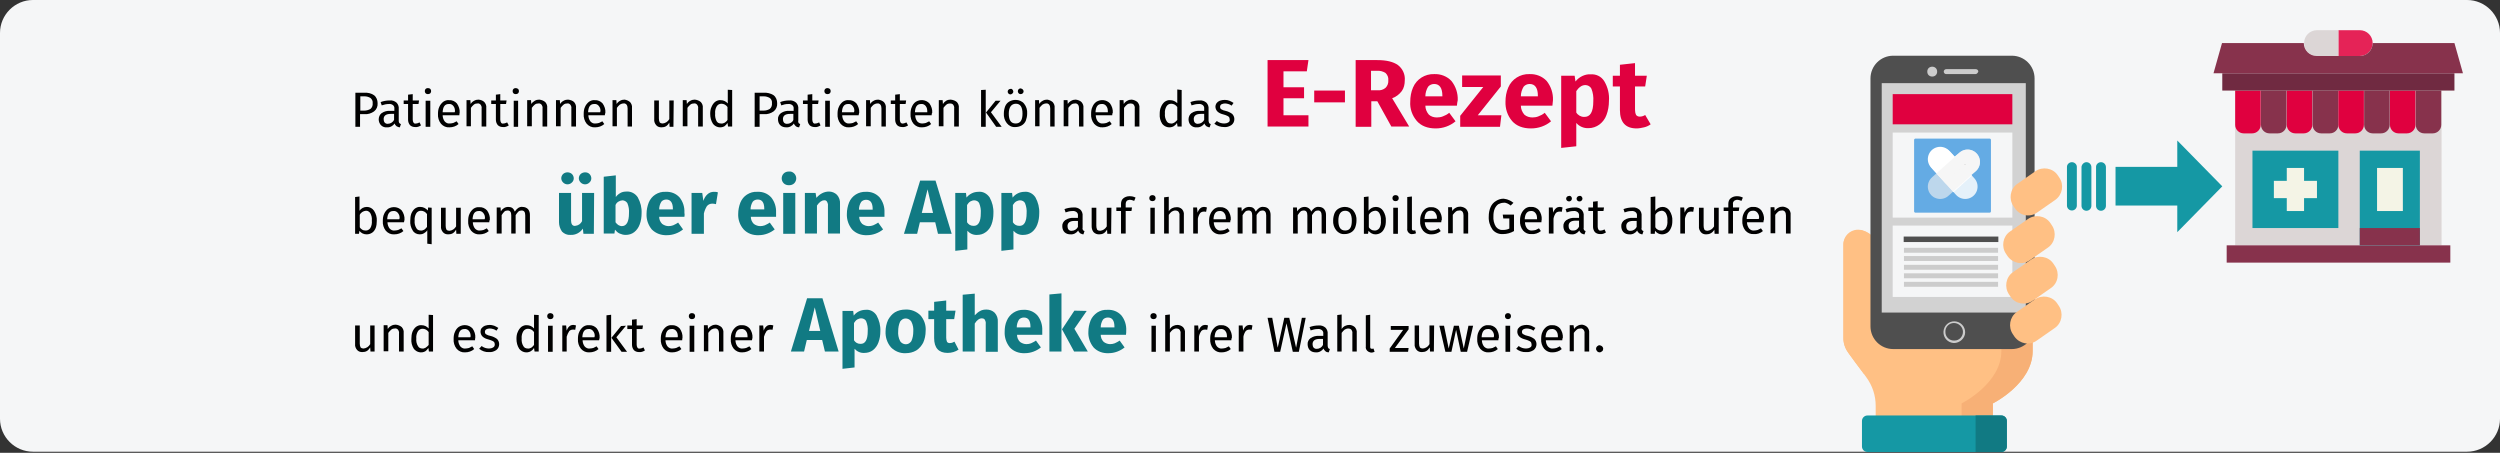 <?xml version="1.0" encoding="UTF-8"?>
<svg width="911px" height="165px" viewBox="0 0 911 165" version="1.1" xmlns="http://www.w3.org/2000/svg" xmlns:xlink="http://www.w3.org/1999/xlink">
    <rect x="0" y="0" width="911" height="165" fill="#333333" stroke="none"/>
    <title>digital006-was-veraendert-das-e-rezept</title>
    <g id="Page-1" stroke="none" stroke-width="1" fill="none" fill-rule="evenodd">
        <g id="vorlage" transform="translate(0, -5916)">
            <g id="digital006-was-veraendert-das-e-rezept" transform="translate(0, 5916)">
                <g id="Group" fill="#F5F6F7" fill-rule="nonzero">
                    <g id="Mask">
                        <path d="M911,12 L911,152.6 C911,159.2 905.6,164.6 899,164.6 L12,164.6 C5.4,164.6 0,159.2 0,152.6 L0,12 C0,5.4 5.4,0 12,0 L899,0 C905.6,0 911,5.4 911,12 Z" id="Path"></path>
                    </g>
                </g>
                <g id="Group" transform="translate(129.381, 21.9)" fill-rule="nonzero">
                    <path d="M6.919,12.8 C7.819,13.5 8.219,14.6 8.219,15.7 C8.319,16.9 7.819,18 6.919,18.7 C5.919,19.4 4.719,19.8 3.419,19.7 L1.819,19.7 L1.819,24.3 L0.119,24.3 L0.119,11.9 L3.419,11.9 C4.619,11.8 5.919,12.1 6.919,12.8 Z M5.619,17.8 C6.219,17.3 6.519,16.5 6.419,15.7 C6.519,15 6.219,14.3 5.619,13.8 C4.919,13.4 4.219,13.2 3.419,13.2 L1.919,13.2 L1.919,18.4 L3.419,18.4 C4.119,18.4 4.919,18.2 5.619,17.8 L5.619,17.8 Z" id="Shape" fill="#000000"></path>
                    <path d="M16.119,22.9 C16.219,23.1 16.519,23.3 16.719,23.3 L16.319,24.5 C15.919,24.5 15.519,24.3 15.119,24.1 C14.819,23.8 14.519,23.5 14.419,23.1 C13.819,24 12.719,24.6 11.619,24.5 C10.819,24.6 10.019,24.3 9.419,23.7 C8.919,23.1 8.619,22.4 8.619,21.6 C8.619,20.7 9.019,19.8 9.719,19.3 C10.619,18.7 11.719,18.4 12.819,18.5 L14.319,18.5 L14.319,17.8 C14.419,17.3 14.219,16.7 13.819,16.4 C13.419,16.1 12.819,15.9 12.319,16 C11.419,16 10.619,16.2 9.719,16.5 L9.319,15.3 C10.319,14.9 11.519,14.7 12.619,14.7 C13.519,14.6 14.419,14.9 15.119,15.5 C15.719,16.1 16.019,17 15.919,17.8 L15.919,22.1 C15.919,22.3 15.919,22.6 16.119,22.9 Z M14.219,21.8 L14.219,19.6 L13.019,19.6 C11.219,19.6 10.419,20.3 10.419,21.5 C10.419,22 10.519,22.4 10.819,22.8 C11.119,23.1 11.619,23.3 12.019,23.2 C12.919,23.2 13.819,22.6 14.219,21.8 Z" id="Shape" fill="#000000"></path>
                    <path d="M24.019,23.8 C23.419,24.2 22.619,24.5 21.919,24.4 C21.219,24.4 20.519,24.2 20.019,23.7 C19.519,23.1 19.319,22.4 19.319,21.7 L19.319,16 L17.719,16 L17.719,14.7 L19.319,14.7 L19.319,12.6 L21.019,12.4 L21.019,14.7 L23.319,14.7 L23.119,16 L21.019,16 L21.019,21.7 C21.019,22.1 21.119,22.5 21.319,22.8 C21.519,23.1 21.819,23.2 22.219,23.1 C22.619,23.1 23.119,22.9 23.519,22.7 L24.019,23.8 Z" id="Path" fill="#000000"></path>
                    <path d="M27.419,10.5 C27.619,10.7 27.719,11 27.719,11.3 C27.719,11.6 27.619,11.9 27.419,12.1 C27.219,12.3 26.919,12.4 26.519,12.4 C26.219,12.4 25.919,12.3 25.719,12.1 C25.519,11.9 25.419,11.6 25.419,11.3 C25.419,11 25.519,10.7 25.719,10.5 C25.919,10.3 26.219,10.2 26.519,10.2 C26.919,10.2 27.219,10.3 27.419,10.5 Z M27.419,14.8 L27.419,24.3 L25.719,24.3 L25.719,14.8 L27.419,14.8 Z" id="Shape" fill="#000000"></path>
                    <path d="M38.019,20.1 L31.919,20.1 C31.919,20.9 32.219,21.8 32.719,22.4 C33.219,22.9 33.819,23.2 34.519,23.1 C34.919,23.1 35.419,23 35.819,22.9 C36.219,22.7 36.619,22.5 37.019,22.3 L37.719,23.3 C36.819,24.1 35.619,24.5 34.419,24.5 C33.219,24.6 32.119,24.1 31.319,23.2 C30.519,22.2 30.119,20.9 30.219,19.6 C30.219,18.7 30.319,17.8 30.719,17 C31.019,16.3 31.519,15.7 32.119,15.2 C32.719,14.8 33.419,14.5 34.219,14.6 C35.319,14.5 36.419,15 37.119,15.8 C37.819,16.8 38.219,18 38.119,19.2 C38.019,19.5 38.019,19.8 38.019,20.1 Z M36.419,18.8 C36.419,18 36.319,17.3 35.819,16.7 C35.419,16.2 34.819,15.9 34.119,16 C32.719,16 32.019,17 31.919,19 L36.319,19 L36.319,18.8 L36.419,18.8 Z" id="Shape" fill="#000000"></path>
                    <path d="M47.119,15.3 C47.619,15.9 47.919,16.6 47.819,17.4 L47.819,24.2 L46.119,24.2 L46.119,17.6 C46.219,17.1 46.019,16.6 45.719,16.2 C45.419,15.9 45.019,15.7 44.619,15.8 C44.119,15.8 43.719,15.9 43.319,16.2 C42.919,16.5 42.519,17 42.219,17.4 L42.219,24.1 L40.619,24.1 L40.619,14.6 L42.019,14.6 L42.119,16 C42.419,15.5 42.819,15.1 43.419,14.8 C43.919,14.5 44.519,14.4 45.019,14.4 C45.919,14.5 46.619,14.8 47.119,15.3 Z" id="Path" fill="#000000"></path>
                    <path d="M56.019,23.8 C55.419,24.2 54.619,24.5 53.919,24.4 C53.219,24.4 52.519,24.2 52.019,23.7 C51.519,23.1 51.319,22.4 51.319,21.7 L51.319,16 L49.619,16 L49.619,14.7 L51.319,14.7 L51.319,12.6 L52.919,12.4 L52.919,14.7 L55.219,14.7 L55.019,16 L52.919,16 L52.919,21.7 C52.919,22.1 53.019,22.5 53.219,22.8 C53.419,23.1 53.719,23.2 54.119,23.1 C54.519,23.1 55.019,22.9 55.419,22.7 L56.019,23.8 Z" id="Path" fill="#000000"></path>
                    <path d="M59.419,10.5 C59.619,10.7 59.719,11 59.719,11.3 C59.719,11.6 59.619,11.9 59.419,12.1 C59.219,12.3 58.919,12.4 58.519,12.4 C58.219,12.4 57.919,12.3 57.719,12.1 C57.519,11.9 57.419,11.6 57.419,11.3 C57.419,11 57.519,10.7 57.719,10.5 C57.919,10.3 58.219,10.2 58.519,10.2 C58.819,10.2 59.119,10.3 59.419,10.5 Z M59.419,14.8 L59.419,24.3 L57.819,24.3 L57.819,14.8 L59.419,14.8 Z" id="Shape" fill="#000000"></path>
                    <path d="M69.319,15.3 C69.819,15.9 70.119,16.6 70.019,17.4 L70.019,24.2 L68.319,24.2 L68.319,17.6 C68.419,17.1 68.219,16.6 67.919,16.2 C67.619,15.9 67.219,15.7 66.819,15.8 C66.319,15.8 65.919,15.9 65.519,16.2 C65.119,16.5 64.719,17 64.419,17.4 L64.419,24.1 L62.719,24.1 L62.719,14.6 L64.119,14.6 L64.219,16 C64.519,15.5 65.019,15.1 65.519,14.8 C66.019,14.5 66.619,14.4 67.119,14.4 C68.019,14.5 68.719,14.8 69.319,15.3 Z" id="Path" fill="#000000"></path>
                    <path d="M79.819,15.3 C80.319,15.9 80.619,16.6 80.519,17.4 L80.519,24.2 L78.819,24.2 L78.819,17.6 C78.919,17.1 78.719,16.6 78.419,16.2 C78.119,15.9 77.719,15.7 77.319,15.8 C76.819,15.8 76.419,15.9 76.019,16.2 C75.619,16.5 75.219,17 74.919,17.4 L74.919,24.1 L73.219,24.1 L73.219,14.6 L74.619,14.6 L74.719,16 C75.019,15.5 75.419,15.1 76.019,14.8 C76.519,14.5 77.119,14.4 77.619,14.4 C78.519,14.5 79.319,14.8 79.819,15.3 Z" id="Path" fill="#000000"></path>
                    <path d="M91.019,20.1 L85.019,20.1 C85.019,20.9 85.319,21.8 85.819,22.4 C86.319,22.9 86.919,23.2 87.619,23.1 C88.019,23.1 88.519,23 88.919,22.9 C89.319,22.7 89.719,22.5 90.119,22.3 L90.819,23.3 C89.919,24.1 88.719,24.5 87.519,24.5 C86.319,24.6 85.219,24.1 84.419,23.2 C83.619,22.2 83.219,20.9 83.319,19.6 C83.319,18.7 83.419,17.8 83.819,17 C84.119,16.3 84.619,15.7 85.219,15.2 C85.819,14.8 86.519,14.5 87.319,14.6 C88.419,14.5 89.519,15 90.219,15.8 C90.919,16.8 91.319,18 91.219,19.2 C91.119,19.5 91.019,19.8 91.019,20.1 Z M89.419,18.8 C89.519,18 89.319,17.3 88.819,16.7 C88.419,16.2 87.819,15.9 87.119,16 C85.719,16 85.019,17 84.919,19 L89.319,19 L89.319,18.8 L89.419,18.8 Z" id="Shape" fill="#000000"></path>
                    <path d="M100.219,15.3 C100.719,15.9 101.019,16.6 100.919,17.4 L100.919,24.2 L99.319,24.2 L99.319,17.6 C99.319,17.1 99.219,16.6 98.919,16.2 C98.619,15.9 98.219,15.7 97.819,15.8 C97.319,15.8 96.919,16 96.519,16.2 C96.119,16.5 95.719,17 95.419,17.4 L95.419,24.1 L93.819,24.1 L93.819,14.6 L95.219,14.6 L95.319,16 C95.619,15.5 96.019,15.1 96.619,14.8 C97.119,14.5 97.719,14.4 98.219,14.4 C98.919,14.5 99.619,14.8 100.219,15.3 Z" id="Path" fill="#000000"></path>
                    <path d="M116.019,24.3 L114.619,24.3 L114.519,22.8 C114.219,23.3 113.819,23.8 113.319,24.1 C112.819,24.4 112.219,24.5 111.619,24.5 C110.919,24.5 110.219,24.3 109.719,23.7 C109.219,23.1 108.919,22.3 109.019,21.6 L109.019,14.7 L110.719,14.7 L110.719,21.3 C110.719,21.8 110.819,22.3 111.019,22.7 C111.319,23 111.719,23.1 112.119,23.1 C113.119,23 114.019,22.4 114.519,21.5 L114.519,14.7 L116.119,14.7 L116.019,24.3 Z" id="Path" fill="#000000"></path>
                    <path d="M126.019,15.3 C126.519,15.9 126.819,16.6 126.719,17.4 L126.719,24.2 L125.019,24.2 L125.019,17.6 C125.119,17.1 124.919,16.6 124.619,16.2 C124.319,15.9 123.919,15.7 123.519,15.8 C123.019,15.8 122.619,15.9 122.219,16.2 C121.819,16.5 121.419,17 121.119,17.4 L121.119,24.1 L119.419,24.1 L119.419,14.6 L120.819,14.6 L120.919,16 C121.219,15.5 121.619,15.1 122.219,14.8 C122.719,14.5 123.319,14.4 123.819,14.4 C124.719,14.5 125.419,14.8 126.019,15.3 Z" id="Path" fill="#000000"></path>
                    <path d="M137.419,10.9 L137.419,24.2 L135.919,24.2 L135.719,22.9 C135.419,23.4 135.019,23.8 134.619,24.1 C133.219,24.9 131.419,24.5 130.419,23.2 C129.719,22.1 129.419,20.9 129.419,19.6 C129.419,18.7 129.519,17.8 129.919,17 C130.219,16.3 130.619,15.7 131.219,15.2 C131.819,14.8 132.519,14.5 133.219,14.6 C134.219,14.6 135.119,15 135.819,15.8 L135.819,10.8 L137.419,10.9 Z M134.719,22.8 C135.119,22.5 135.519,22.2 135.719,21.8 L135.719,17.1 C135.419,16.7 135.119,16.4 134.719,16.2 C134.319,16 133.919,15.9 133.519,15.9 C132.819,15.9 132.219,16.2 131.819,16.8 C131.319,17.6 131.119,18.6 131.219,19.5 C131.119,20.4 131.319,21.4 131.719,22.2 C132.019,22.8 132.619,23.1 133.319,23.1 C133.819,23.2 134.319,23 134.719,22.8 Z" id="Shape" fill="#000000"></path>
                    <path d="M152.519,12.8 C153.419,13.5 153.819,14.6 153.819,15.7 C153.919,16.9 153.419,18 152.519,18.7 C151.519,19.4 150.319,19.8 149.019,19.7 L147.419,19.7 L147.419,24.3 L145.619,24.3 L145.619,11.9 L148.919,11.9 C150.119,11.8 151.419,12.1 152.519,12.8 Z M151.119,17.8 C151.719,17.3 152.019,16.5 151.919,15.7 C152.019,15 151.719,14.2 151.119,13.8 C150.419,13.4 149.719,13.2 148.919,13.2 L147.419,13.2 L147.419,18.4 L148.919,18.4 C149.719,18.4 150.419,18.2 151.119,17.8 L151.119,17.8 Z" id="Shape" fill="#000000"></path>
                    <path d="M161.619,22.9 C161.719,23.1 162.019,23.2 162.219,23.3 L161.819,24.5 C161.419,24.5 161.019,24.4 160.619,24.1 C160.319,23.8 160.019,23.5 159.919,23.1 C159.319,24 158.219,24.6 157.119,24.5 C156.319,24.5 155.519,24.3 154.919,23.7 C154.419,23.2 154.119,22.4 154.119,21.6 C154.019,20.7 154.519,19.8 155.219,19.3 C156.119,18.7 157.219,18.4 158.319,18.5 L159.819,18.5 L159.819,17.8 C159.919,17.3 159.719,16.7 159.319,16.4 C158.919,16.1 158.319,15.9 157.819,16 C156.919,16 156.119,16.2 155.319,16.5 L154.919,15.3 C155.919,14.9 157.119,14.7 158.219,14.7 C159.119,14.6 160.019,14.9 160.719,15.5 C161.319,16.1 161.619,17 161.519,17.8 L161.519,22.1 C161.419,22.4 161.519,22.6 161.619,22.9 Z M159.719,21.8 L159.719,19.6 L158.519,19.6 C156.719,19.6 155.919,20.3 155.919,21.5 C155.919,22 156.019,22.4 156.319,22.8 C156.619,23.1 157.119,23.3 157.519,23.2 C158.519,23.2 159.419,22.6 159.719,21.8 L159.719,21.8 Z" id="Shape" fill="#000000"></path>
                    <path d="M169.619,23.8 C169.019,24.2 168.219,24.5 167.519,24.4 C166.819,24.4 166.119,24.2 165.619,23.7 C165.119,23.1 164.919,22.4 164.919,21.7 L164.919,16 L163.219,16 L163.219,14.7 L164.919,14.7 L164.919,12.6 L166.619,12.4 L166.619,14.7 L168.919,14.7 L168.719,16 L166.619,16 L166.619,21.7 C166.619,22.1 166.719,22.5 166.919,22.8 C167.119,23.1 167.419,23.2 167.819,23.1 C168.219,23.1 168.719,22.9 169.119,22.7 L169.619,23.8 Z" id="Path" fill="#000000"></path>
                    <path d="M173.019,10.5 C173.219,10.7 173.319,11 173.319,11.3 C173.319,11.6 173.219,11.9 173.019,12.1 C172.819,12.3 172.519,12.4 172.119,12.4 C171.819,12.4 171.519,12.3 171.319,12.1 C171.119,11.9 171.019,11.6 171.019,11.3 C171.019,11 171.119,10.7 171.319,10.5 C171.519,10.3 171.819,10.2 172.119,10.2 C172.419,10.2 172.719,10.3 173.019,10.5 Z M173.019,14.8 L173.019,24.3 L171.319,24.3 L171.319,14.8 L173.019,14.8 Z" id="Shape" fill="#000000"></path>
                    <path d="M183.519,20.1 L177.519,20.1 C177.519,20.9 177.819,21.8 178.319,22.4 C178.819,22.9 179.419,23.2 180.119,23.1 C180.519,23.1 181.019,23 181.419,22.9 C181.819,22.7 182.219,22.5 182.619,22.3 L183.319,23.3 C182.419,24.1 181.219,24.5 180.019,24.5 C178.819,24.6 177.719,24.1 176.919,23.2 C176.119,22.2 175.719,20.9 175.819,19.6 C175.819,18.7 175.919,17.8 176.319,17 C176.619,16.3 177.119,15.7 177.719,15.2 C178.319,14.8 179.019,14.5 179.819,14.6 C180.919,14.5 182.019,15 182.719,15.8 C183.419,16.8 183.819,18 183.719,19.2 C183.619,19.5 183.519,19.8 183.519,20.1 Z M181.919,18.8 C182.019,18 181.819,17.3 181.319,16.7 C180.919,16.2 180.319,15.9 179.619,16 C178.219,16 177.519,17 177.419,19 L181.819,19 L181.819,18.8 L181.919,18.8 Z" id="Shape" fill="#000000"></path>
                    <path d="M192.719,15.3 C193.219,15.9 193.519,16.6 193.419,17.4 L193.419,24.2 L191.819,24.2 L191.819,17.6 C191.819,17.1 191.719,16.6 191.419,16.2 C191.119,15.9 190.719,15.7 190.319,15.8 C189.819,15.8 189.419,16 189.019,16.2 C188.619,16.5 188.219,17 187.919,17.4 L187.919,24.1 L186.219,24.1 L186.219,14.6 L187.619,14.6 L187.719,16 C188.019,15.5 188.419,15.1 189.019,14.8 C189.519,14.5 190.119,14.4 190.619,14.4 C191.419,14.5 192.119,14.8 192.719,15.3 Z" id="Path" fill="#000000"></path>
                    <path d="M201.519,23.8 C200.919,24.2 200.119,24.5 199.419,24.4 C198.719,24.4 198.019,24.2 197.519,23.7 C197.019,23.1 196.819,22.4 196.819,21.7 L196.819,16 L195.219,16 L195.219,14.7 L196.819,14.7 L196.819,12.6 L198.519,12.4 L198.519,14.7 L200.819,14.7 L200.619,16 L198.519,16 L198.519,21.7 C198.519,22.1 198.619,22.5 198.819,22.8 C199.019,23 199.319,23.2 199.619,23.1 C200.019,23.1 200.519,22.9 200.919,22.7 L201.519,23.8 Z" id="Path" fill="#000000"></path>
                    <path d="M210.119,20.1 L204.119,20.1 C204.119,20.9 204.419,21.8 204.919,22.4 C205.419,22.9 206.019,23.1 206.719,23.1 C207.119,23.1 207.619,23 208.019,22.9 C208.419,22.7 208.819,22.5 209.219,22.3 L209.919,23.3 C209.019,24.1 207.819,24.5 206.619,24.5 C205.419,24.6 204.319,24.1 203.519,23.2 C202.719,22.2 202.319,20.9 202.419,19.6 C202.419,18.7 202.519,17.8 202.919,17 C203.219,16.3 203.619,15.7 204.319,15.2 C205.919,14.2 208.019,14.4 209.319,15.8 C210.019,16.8 210.419,18 210.319,19.2 C210.119,19.5 210.119,19.8 210.119,20.1 Z M208.519,18.8 C208.519,18 208.419,17.3 207.919,16.7 C207.519,16.2 206.919,15.9 206.219,16 C204.819,16 204.119,17 204.019,19 L208.519,19 L208.519,18.8 Z" id="Shape" fill="#000000"></path>
                    <path d="M219.319,15.3 C219.819,15.9 220.119,16.6 220.019,17.4 L220.019,24.2 L218.319,24.2 L218.319,17.6 C218.419,17.1 218.219,16.6 217.919,16.2 C217.619,15.9 217.219,15.8 216.819,15.8 C216.319,15.8 215.919,15.9 215.519,16.2 C215.119,16.5 214.719,17 214.419,17.4 L214.419,24.1 L212.719,24.1 L212.719,14.6 L214.119,14.6 L214.219,16 C214.519,15.5 214.919,15.1 215.419,14.8 C215.919,14.5 216.519,14.4 217.019,14.4 C218.019,14.5 218.719,14.8 219.319,15.3 Z" id="Path" fill="#000000"></path>
                    <path d="M229.819,10.8 L229.819,24.3 L228.119,24.3 L228.119,10.9 L229.819,10.8 Z M235.219,14.8 L231.719,19 L235.619,24.3 L233.619,24.3 L229.919,19.1 L233.419,14.8 L235.219,14.8 Z" id="Shape" fill="#000000"></path>
                    <path d="M243.819,15.9 C244.619,16.9 245.019,18.2 244.919,19.5 C244.919,20.4 244.719,21.3 244.419,22.1 C244.119,22.8 243.619,23.4 242.919,23.8 C242.219,24.2 241.419,24.4 240.619,24.4 C239.419,24.5 238.319,24 237.519,23 C236.719,22 236.319,20.7 236.419,19.4 C236.419,18.5 236.619,17.6 236.919,16.8 C237.219,16.1 237.719,15.5 238.419,15.1 C239.119,14.7 239.919,14.5 240.719,14.5 C241.919,14.5 243.119,15 243.819,15.9 Z M239.519,10.7 C239.919,11.1 240.019,11.7 239.619,12.1 C239.419,12.3 239.119,12.5 238.819,12.5 C238.219,12.5 237.819,12 237.819,11.5 C237.819,10.9 238.319,10.5 238.819,10.5 C239.119,10.4 239.319,10.5 239.519,10.7 Z M238.219,19.5 C238.219,21.9 239.019,23.1 240.719,23.1 C242.419,23.1 243.219,21.9 243.219,19.5 C243.219,17.1 242.419,15.9 240.819,15.9 C239.219,15.9 238.219,17.1 238.219,19.5 Z M243.319,10.7 C243.719,11.1 243.719,11.7 243.319,12.1 C243.319,12.1 243.319,12.1 243.319,12.1 C243.119,12.3 242.819,12.4 242.519,12.4 C242.219,12.4 242.019,12.3 241.819,12.1 C241.419,11.7 241.419,11 241.819,10.6 C242.019,10.4 242.319,10.3 242.519,10.3 C242.919,10.4 243.119,10.5 243.319,10.7 Z" id="Shape" fill="#000000"></path>
                    <path d="M254.219,15.3 C254.719,15.9 255.019,16.6 254.919,17.4 L254.919,24.2 L253.319,24.2 L253.319,17.6 C253.319,17.1 253.219,16.6 252.919,16.2 C252.619,15.9 252.219,15.7 251.819,15.8 C251.319,15.8 250.919,16 250.519,16.2 C250.119,16.5 249.719,17 249.419,17.4 L249.419,24.1 L247.819,24.1 L247.819,14.6 L249.219,14.6 L249.319,16 C249.619,15.5 250.019,15.1 250.619,14.8 C251.119,14.5 251.719,14.4 252.219,14.4 C252.919,14.5 253.619,14.8 254.219,15.3 Z" id="Path" fill="#000000"></path>
                    <path d="M264.719,15.3 C265.219,15.9 265.519,16.6 265.419,17.4 L265.419,24.2 L263.819,24.2 L263.819,17.6 C263.819,17.1 263.719,16.6 263.419,16.2 C263.119,15.9 262.719,15.7 262.319,15.8 C261.819,15.8 261.419,15.9 261.019,16.2 C260.619,16.5 260.219,17 259.919,17.4 L259.919,24.1 L258.219,24.1 L258.219,14.6 L259.619,14.6 L259.719,16 C260.019,15.5 260.419,15.1 261.019,14.8 C261.519,14.5 262.119,14.4 262.619,14.4 C263.419,14.5 264.219,14.8 264.719,15.3 Z" id="Path" fill="#000000"></path>
                    <path d="M275.919,20.1 L269.919,20.1 C269.919,20.9 270.219,21.8 270.719,22.4 C271.219,22.9 271.819,23.2 272.519,23.1 C272.919,23.1 273.419,23 273.819,22.9 C274.219,22.7 274.619,22.5 275.019,22.3 L275.719,23.3 C274.819,24.1 273.619,24.5 272.419,24.5 C271.219,24.6 270.119,24.1 269.319,23.2 C268.519,22.2 268.119,20.9 268.219,19.6 C268.219,18.7 268.319,17.8 268.719,17 C269.019,16.3 269.419,15.7 270.119,15.2 C271.719,14.2 273.819,14.4 275.119,15.8 C275.819,16.8 276.219,18 276.119,19.2 C275.919,19.5 275.919,19.8 275.919,20.1 Z M274.319,18.8 C274.319,18 274.219,17.3 273.719,16.7 C273.319,16.2 272.719,15.9 272.019,16 C270.619,16 269.919,17 269.819,19 L274.319,19 L274.319,18.8 Z" id="Shape" fill="#000000"></path>
                    <path d="M285.119,15.3 C285.619,15.9 285.919,16.6 285.819,17.4 L285.819,24.2 L284.119,24.2 L284.119,17.6 C284.219,17.1 284.019,16.6 283.719,16.2 C283.419,15.9 283.019,15.8 282.619,15.8 C282.119,15.8 281.719,15.9 281.319,16.2 C280.919,16.5 280.519,17 280.219,17.4 L280.219,24.1 L278.619,24.1 L278.619,14.6 L280.019,14.6 L280.119,16 C280.419,15.5 280.819,15.1 281.419,14.8 C281.919,14.5 282.519,14.4 283.019,14.4 C283.819,14.5 284.519,14.8 285.119,15.3 Z" id="Path" fill="#000000"></path>
                    <path d="M301.219,10.9 L301.219,24.2 L299.719,24.2 L299.519,22.9 C299.219,23.4 298.819,23.8 298.319,24.1 C296.919,24.9 295.119,24.5 294.119,23.2 C293.419,22.1 293.119,20.9 293.219,19.6 C293.219,18.7 293.319,17.8 293.719,17 C294.019,16.3 294.419,15.7 295.019,15.2 C295.619,14.8 296.319,14.5 297.019,14.6 C298.019,14.6 298.919,15 299.619,15.7 L299.619,10.7 L301.219,10.9 Z M298.519,22.8 C298.919,22.5 299.319,22.2 299.619,21.8 L299.619,17.1 C299.319,16.7 299.019,16.4 298.619,16.2 C298.219,16 297.819,15.9 297.419,15.9 C296.719,15.9 296.119,16.2 295.719,16.8 C295.219,17.6 295.019,18.6 295.119,19.5 C295.019,20.4 295.219,21.4 295.719,22.2 C296.019,22.8 296.619,23.1 297.319,23.1 C297.719,23.2 298.119,23 298.519,22.8 Z" id="Shape" fill="#000000"></path>
                    <path d="M311.219,22.9 C311.319,23.1 311.619,23.3 311.819,23.3 L311.419,24.5 C311.019,24.5 310.619,24.3 310.219,24.1 C309.919,23.8 309.619,23.5 309.519,23.1 C308.919,24 307.819,24.6 306.719,24.5 C305.919,24.6 305.119,24.3 304.519,23.7 C304.019,23.2 303.719,22.4 303.719,21.6 C303.719,20.7 304.119,19.8 304.819,19.3 C305.719,18.7 306.819,18.4 307.919,18.5 L309.419,18.5 L309.419,17.8 C309.519,17.3 309.319,16.7 308.919,16.4 C308.519,16.1 307.919,15.9 307.419,16 C306.519,16 305.719,16.2 304.819,16.5 L304.419,15.3 C305.419,14.9 306.619,14.7 307.719,14.7 C308.619,14.6 309.519,14.9 310.219,15.5 C310.819,16.1 311.119,17 311.019,17.8 L311.019,22.1 C311.019,22.3 311.119,22.6 311.219,22.9 Z M309.419,21.8 L309.419,19.6 L308.219,19.6 C306.419,19.6 305.619,20.3 305.619,21.5 C305.619,22 305.719,22.4 306.019,22.8 C306.319,23.1 306.819,23.3 307.219,23.2 C308.119,23.2 309.019,22.6 309.419,21.8 Z" id="Shape" fill="#000000"></path>
                    <path d="M318.619,14.8 C319.119,15 319.619,15.3 320.119,15.6 L319.419,16.6 C319.019,16.3 318.619,16.1 318.219,16 C317.819,15.9 317.419,15.8 317.019,15.8 C316.619,15.8 316.119,15.9 315.719,16.1 C315.419,16.3 315.219,16.6 315.219,17 C315.219,17.4 315.319,17.7 315.619,17.9 C316.119,18.2 316.619,18.4 317.219,18.5 C318.119,18.7 318.919,19.1 319.619,19.6 C320.119,20.1 320.419,20.8 320.419,21.5 C320.419,22.4 320.019,23.2 319.319,23.7 C318.519,24.2 317.619,24.5 316.719,24.4 C315.419,24.4 314.119,24 313.119,23.2 L314.019,22.2 C314.819,22.8 315.719,23.1 316.719,23.1 C317.219,23.1 317.719,23 318.219,22.7 C318.619,22.5 318.819,22.1 318.719,21.6 C318.719,21.3 318.619,21.1 318.519,20.8 C318.319,20.6 318.119,20.4 317.819,20.3 C317.319,20.1 316.919,19.9 316.419,19.8 C315.619,19.6 314.819,19.3 314.219,18.7 C313.819,18.3 313.519,17.6 313.519,17 C313.519,16.5 313.719,16 313.919,15.7 C314.219,15.3 314.619,15 315.119,14.8 C315.719,14.6 316.319,14.5 316.919,14.5 C317.519,14.5 318.119,14.6 318.619,14.8 Z" id="Path" fill="#000000"></path>
                    <polygon id="Path" fill="#E0003F" points="347.419 1.44328993e-15 346.819 4.1 338.319 4.1 338.319 9.9 345.819 9.9 345.819 13.9 338.319 13.9 338.319 20.1 347.419 20.1 347.419 24.2 332.519 24.2 332.519 1.44328993e-15"></polygon>
                    <polygon id="Path" fill="#E0003F" points="349.519 15.4 349.519 11.1 360.719 11.1 360.719 15.4"></polygon>
                    <path d="M372.519,15 L370.319,15 L370.319,24.3 L364.619,24.3 L364.619,1.44328993e-15 L372.519,1.44328993e-15 C375.819,1.44328993e-15 378.319,0.6 380.019,1.8 C381.719,3.1 382.719,5.2 382.519,7.4 C382.519,8.8 382.219,10.2 381.419,11.3 C380.519,12.5 379.319,13.4 377.919,13.9 L384.119,24.2 L377.619,24.2 L372.519,15 Z M370.219,11 L372.619,11 C373.619,11.1 374.719,10.8 375.519,10.1 C376.219,9.4 376.619,8.4 376.519,7.3 C376.619,6.3 376.219,5.4 375.519,4.7 C374.619,4.1 373.419,3.8 372.319,3.9 L370.219,3.9 L370.219,11 Z" id="Shape" fill="#E0003F"></path>
                    <path d="M401.519,16.6 L390.019,16.6 C390.019,17.8 390.519,19 391.319,19.9 C392.119,20.6 393.119,20.9 394.219,20.9 C394.919,20.9 395.719,20.8 396.419,20.5 C397.219,20.2 398.019,19.8 398.719,19.2 L401.019,22.3 C399.019,24 396.419,24.9 393.819,24.9 C390.819,24.9 388.519,24 386.919,22.2 C385.219,20.2 384.319,17.7 384.519,15.1 C384.519,13.4 384.819,11.6 385.519,10 C386.819,6.9 389.919,5 393.219,5.1 C395.619,5 397.919,5.9 399.519,7.6 C401.119,9.6 401.919,12.1 401.819,14.6 C401.619,15.3 401.619,15.9 401.519,16.6 Z M396.219,13 C396.219,10.2 395.219,8.7 393.219,8.7 C392.319,8.7 391.519,9.1 391.019,9.7 C390.419,10.7 390.019,11.9 390.019,13.2 L396.219,13.2 L396.219,13 Z" id="Shape" fill="#E0003F"></path>
                    <polygon id="Path" fill="#E0003F" points="417.519 5.7 417.519 9.6 409.119 20.1 417.719 20.1 417.219 24.3 402.719 24.3 402.719 20.3 411.119 9.8 403.419 9.8 403.419 5.6 417.519 5.6"></polygon>
                    <path d="M436.319,16.6 L424.819,16.6 C424.819,17.8 425.319,19 426.119,19.9 C426.919,20.6 428.019,20.9 429.019,20.9 C429.719,20.9 430.519,20.8 431.219,20.5 C432.019,20.2 432.819,19.8 433.519,19.2 L435.819,22.3 C433.819,24 431.219,24.9 428.519,24.9 C425.519,24.9 423.219,24 421.619,22.2 C419.919,20.2 419.119,17.7 419.219,15.1 C419.219,13.4 419.519,11.6 420.219,10 C421.519,6.9 424.619,5 427.919,5.1 C430.319,5 432.619,5.9 434.219,7.6 C435.819,9.6 436.619,12.1 436.519,14.6 C436.419,15.3 436.419,15.9 436.319,16.6 Z M431.019,13 C431.019,10.2 430.019,8.7 428.019,8.7 C427.119,8.7 426.319,9.1 425.819,9.7 C425.219,10.7 424.819,11.9 424.819,13.2 L431.019,13.2 L431.019,13 Z" id="Shape" fill="#E0003F"></path>
                    <path d="M455.219,7.7 C456.519,9.9 457.119,12.4 456.919,14.9 C456.919,16.7 456.619,18.4 456.019,20 C455.519,21.4 454.619,22.6 453.419,23.5 C452.319,24.3 450.919,24.8 449.519,24.8 C447.819,24.9 446.119,24.2 445.019,22.9 L445.019,31.4 L439.519,32 L439.519,5.7 L444.419,5.7 L444.719,7.8 C445.419,6.9 446.219,6.3 447.219,5.8 C448.119,5.4 449.119,5.1 450.119,5.2 C452.119,5 454.119,5.9 455.219,7.7 Z M451.219,15 C451.319,13.4 451.119,11.9 450.519,10.4 C450.119,9.6 449.219,9.1 448.319,9.1 C447.719,9.1 447.019,9.3 446.519,9.7 C445.919,10.1 445.419,10.7 445.019,11.3 L445.019,19.1 C445.619,20.1 446.719,20.7 447.819,20.7 C450.119,20.8 451.219,18.9 451.219,15 L451.219,15 Z" id="Shape" fill="#E0003F"></path>
                    <path d="M472.119,23.4 C471.419,23.9 470.619,24.3 469.719,24.5 C468.819,24.7 467.919,24.9 467.019,24.9 C462.919,24.9 460.919,22.6 460.919,18.2 L460.919,9.6 L458.319,9.6 L458.319,5.7 L460.919,5.7 L460.919,1.7 L466.419,1.1 L466.419,5.7 L470.719,5.7 L470.119,9.6 L466.419,9.6 L466.419,18.1 C466.419,18.7 466.519,19.4 466.819,20 C467.119,20.4 467.619,20.6 468.119,20.6 C468.819,20.6 469.519,20.4 470.119,20 L472.119,23.4 Z" id="Path" fill="#E0003F"></path>
                    <path d="M6.919,54.9 C7.619,56 8.019,57.3 7.919,58.6 C7.919,59.5 7.819,60.4 7.519,61.2 C7.219,61.9 6.819,62.5 6.219,62.9 C5.619,63.3 4.919,63.5 4.219,63.5 C3.219,63.5 2.219,63.1 1.619,62.2 L1.419,63.3 L0.019,63.3 L0.019,49.9 L1.619,49.7 L1.619,54.9 C2.219,54 3.219,53.5 4.319,53.5 C5.319,53.5 6.319,54 6.919,54.9 Z M5.519,61.3 C6.019,60.5 6.219,59.5 6.119,58.5 C6.219,57.5 6.019,56.6 5.519,55.7 C5.119,55.2 4.519,54.8 3.919,54.9 C3.019,55 2.119,55.5 1.719,56.4 L1.719,60.9 C1.919,61.3 2.319,61.6 2.619,61.8 C2.919,62 3.319,62.1 3.819,62.1 C4.419,62.2 5.119,61.8 5.519,61.3 L5.519,61.3 Z" id="Shape" fill="#000000"></path>
                    <path d="M17.819,59.1 L11.819,59.1 C11.819,59.9 12.119,60.8 12.619,61.4 C13.119,61.9 13.719,62.2 14.419,62.1 C14.819,62.1 15.319,62 15.719,61.9 C16.119,61.7 16.519,61.5 16.919,61.3 L17.619,62.3 C16.719,63.1 15.519,63.5 14.319,63.5 C13.119,63.6 12.019,63.1 11.219,62.2 C10.419,61.2 10.019,59.9 10.119,58.6 C10.119,57.7 10.219,56.8 10.619,56 C10.919,55.3 11.419,54.7 12.019,54.2 C13.619,53.2 15.719,53.4 17.019,54.8 C17.719,55.8 18.119,57 18.019,58.2 C17.919,58.5 17.919,58.8 17.819,59.1 Z M16.219,57.8 C16.319,57 16.119,56.3 15.619,55.7 C15.219,55.2 14.619,54.9 13.919,55 C12.519,55 11.819,56 11.719,58 L16.119,58 L16.119,57.8 L16.219,57.8 Z" id="Shape" fill="#000000"></path>
                    <path d="M27.919,53.8 L27.919,67.1 L26.319,66.9 L26.319,62 C26.019,62.5 25.619,62.8 25.119,63.1 C24.619,63.4 24.119,63.5 23.619,63.5 C22.519,63.5 21.519,63 21.019,62.1 C20.319,61 20.019,59.8 20.119,58.5 C20.119,57.6 20.219,56.7 20.519,55.9 C20.819,55.2 21.219,54.6 21.819,54.1 C22.419,53.7 23.119,53.4 23.819,53.5 C24.819,53.5 25.819,54 26.519,54.8 L26.619,53.7 L27.919,53.8 Z M25.219,61.8 C25.619,61.5 25.919,61.2 26.219,60.8 L26.219,56.1 C25.919,55.7 25.619,55.4 25.219,55.2 C24.819,55 24.419,54.9 24.019,54.9 C23.319,54.9 22.719,55.2 22.319,55.8 C21.819,56.6 21.619,57.6 21.719,58.5 C21.619,59.4 21.819,60.4 22.319,61.2 C22.619,61.8 23.219,62.1 23.919,62.1 C24.319,62.2 24.719,62 25.219,61.8 L25.219,61.8 Z" id="Shape" fill="#000000"></path>
                    <path d="M38.319,63.3 L36.919,63.3 L36.819,61.8 C36.519,62.3 36.119,62.8 35.619,63.1 C35.119,63.4 34.519,63.5 33.919,63.5 C33.219,63.5 32.519,63.3 32.019,62.7 C31.519,62.1 31.219,61.3 31.319,60.6 L31.319,53.8 L33.019,53.8 L33.019,60.4 C33.019,60.9 33.119,61.4 33.319,61.8 C33.619,62.1 34.019,62.2 34.419,62.2 C35.419,62.1 36.319,61.5 36.819,60.6 L36.819,53.8 L38.519,53.8 L38.519,63.3 L38.319,63.3 Z" id="Path" fill="#000000"></path>
                    <path d="M48.919,59.1 L42.919,59.1 C42.919,59.9 43.219,60.8 43.719,61.4 C44.219,61.9 44.819,62.2 45.519,62.1 C45.919,62.1 46.419,62 46.819,61.9 C47.219,61.7 47.619,61.5 48.019,61.3 L48.719,62.3 C47.819,63.1 46.619,63.5 45.419,63.5 C44.219,63.6 43.119,63.1 42.319,62.2 C41.519,61.2 41.119,59.9 41.219,58.6 C41.219,57.7 41.319,56.8 41.719,56 C42.019,55.3 42.519,54.7 43.119,54.2 C43.719,53.8 44.419,53.5 45.219,53.6 C46.319,53.5 47.419,54 48.119,54.8 C48.819,55.8 49.219,57 49.119,58.2 C48.919,58.5 48.919,58.8 48.919,59.1 Z M47.319,57.8 C47.419,57 47.219,56.3 46.719,55.7 C46.319,55.2 45.719,54.9 45.019,55 C43.619,55 42.919,56 42.819,58 L47.219,58 L47.219,57.8 L47.319,57.8 Z" id="Shape" fill="#000000"></path>
                    <path d="M63.019,54.3 C63.519,54.9 63.719,55.6 63.719,56.4 L63.719,63.2 L62.019,63.2 L62.019,56.6 C62.019,55.4 61.619,54.8 60.719,54.8 C60.319,54.8 59.819,54.9 59.519,55.2 C59.119,55.6 58.819,56 58.519,56.5 L58.519,63.2 L56.919,63.2 L56.919,56.6 C56.919,55.4 56.519,54.8 55.619,54.8 C55.219,54.8 54.719,54.9 54.419,55.2 C54.019,55.6 53.719,56 53.419,56.5 L53.419,63.2 L51.619,63.2 L51.619,53.7 L53.019,53.7 L53.119,55.1 C53.719,54.1 54.719,53.5 55.819,53.5 C56.319,53.5 56.919,53.6 57.319,53.9 C57.719,54.2 58.019,54.7 58.219,55.2 C58.519,54.7 58.919,54.3 59.419,53.9 C59.919,53.6 60.419,53.4 61.019,53.5 C61.819,53.5 62.519,53.8 63.019,54.3 Z" id="Path" fill="#000000"></path>
                    <path d="M87.019,63.3 L83.219,63.3 L83.019,61.4 C82.019,62.9 80.319,63.8 78.519,63.7 C77.319,63.8 76.219,63.3 75.419,62.5 C74.719,61.5 74.319,60.3 74.319,59.1 L74.319,48.4 L78.719,48.4 L78.719,58.5 C78.719,59 78.819,59.6 79.119,60 C79.419,60.3 79.819,60.5 80.219,60.4 C81.319,60.3 82.219,59.7 82.719,58.7 L82.719,48.4 L87.119,48.4 L87.019,63.3 Z M79.019,41.5 C79.919,42.4 79.919,43.8 79.019,44.6 C79.019,44.6 79.019,44.6 79.019,44.6 C78.119,45.5 76.719,45.5 75.819,44.6 C74.919,43.7 74.919,42.4 75.819,41.5 C75.819,41.5 75.819,41.5 75.819,41.5 C76.719,40.7 78.119,40.7 79.019,41.5 Z M85.419,41.5 C86.319,42.4 86.319,43.8 85.419,44.6 C84.519,45.5 83.119,45.5 82.219,44.6 C81.319,43.7 81.319,42.4 82.219,41.5 C82.219,41.5 82.219,41.5 82.219,41.5 C83.119,40.7 84.619,40.7 85.419,41.5 Z" id="Shape" fill="#117A83"></path>
                    <path d="M103.019,50 C104.019,51.8 104.519,53.8 104.419,55.8 C104.419,57.2 104.219,58.6 103.719,59.9 C103.319,61 102.619,62 101.719,62.7 C100.819,63.4 99.719,63.7 98.619,63.7 C97.819,63.7 97.119,63.5 96.419,63.2 C95.719,62.9 95.219,62.4 94.719,61.8 L94.519,63.2 L90.619,63.2 L90.619,42.5 L95.019,42 L95.019,49.9 C95.419,49.3 96.019,48.8 96.719,48.4 C97.419,48 98.219,47.9 99.019,47.9 C100.519,47.8 102.119,48.6 103.019,50 Z M99.819,55.8 C99.919,54.5 99.719,53.3 99.219,52.1 C98.819,51.5 98.119,51.1 97.419,51.1 C96.319,51.2 95.319,51.8 94.919,52.8 L94.919,59.1 C95.219,59.5 95.519,59.8 95.919,60.1 C96.319,60.3 96.719,60.5 97.219,60.5 C98.919,60.5 99.819,58.9 99.819,55.8 Z" id="Shape" fill="#117A83"></path>
                    <path d="M120.019,57.1 L110.819,57.1 C110.819,58.1 111.219,59 111.919,59.7 C112.619,60.2 113.419,60.5 114.219,60.5 C114.819,60.5 115.419,60.4 115.919,60.2 C116.519,59.9 117.219,59.6 117.719,59.2 L119.519,61.7 C117.919,63 115.819,63.8 113.719,63.8 C111.619,63.9 109.619,63.2 108.119,61.7 C106.819,60.1 106.119,58.1 106.219,56 C106.219,54.6 106.519,53.2 107.019,51.9 C107.519,50.7 108.319,49.7 109.419,49 C110.519,48.3 111.819,47.9 113.219,48 C115.119,47.9 116.919,48.6 118.219,50 C119.519,51.6 120.119,53.6 120.019,55.6 C120.119,56.1 120.119,56.6 120.019,57.1 Z M115.819,54.2 C115.819,51.9 114.919,50.8 113.419,50.8 C112.719,50.8 112.019,51.1 111.619,51.6 C111.119,52.4 110.819,53.4 110.819,54.4 L115.819,54.4 L115.819,54.2 Z" id="Shape" fill="#117A83"></path>
                    <path d="M132.219,48.2 L131.519,52.5 C131.119,52.4 130.619,52.3 130.219,52.3 C129.419,52.3 128.719,52.6 128.219,53.2 C127.719,54 127.319,55 127.119,55.9 L127.119,63.3 L122.619,63.3 L122.619,48.4 L126.519,48.4 L126.919,51.3 C127.219,50.4 127.719,49.5 128.419,48.9 C129.019,48.3 129.919,48 130.719,48 C131.219,48 131.719,48 132.219,48.2 Z" id="Path" fill="#117A83"></path>
                    <path d="M153.419,57.1 L144.219,57.1 C144.219,58.1 144.619,59 145.319,59.7 C146.019,60.2 146.819,60.5 147.619,60.5 C148.219,60.5 148.819,60.4 149.319,60.2 C149.919,59.9 150.619,59.6 151.119,59.2 L152.919,61.7 C151.319,63 149.219,63.8 147.119,63.8 C145.019,63.9 143.019,63.2 141.619,61.7 C140.219,60.1 139.519,58.1 139.619,56 C139.619,54.6 139.919,53.2 140.419,51.9 C140.919,50.7 141.719,49.7 142.819,49 C143.919,48.3 145.219,47.9 146.619,48 C148.519,47.9 150.319,48.6 151.619,50 C152.919,51.6 153.519,53.6 153.419,55.6 C153.419,56.1 153.419,56.6 153.419,57.1 Z M149.119,54.2 C149.119,51.9 148.319,50.8 146.719,50.8 C146.019,50.8 145.319,51.1 144.919,51.6 C144.419,52.4 144.119,53.4 144.119,54.4 L149.119,54.4 L149.119,54.2 Z" id="Shape" fill="#117A83"></path>
                    <path d="M160.019,41.3 C161.019,42.3 161.019,43.9 160.019,44.9 C159.519,45.4 158.819,45.6 158.119,45.6 C157.419,45.6 156.719,45.4 156.219,44.9 C155.219,43.9 155.219,42.3 156.219,41.3 C156.719,40.8 157.419,40.6 158.119,40.6 C158.819,40.5 159.519,40.8 160.019,41.3 Z M160.419,48.4 L160.419,63.3 L156.019,63.3 L156.019,48.4 L160.419,48.4 Z" id="Shape" fill="#117A83"></path>
                    <path d="M175.619,49.1 C176.419,50 176.819,51.2 176.719,52.4 L176.719,63.2 L172.319,63.2 L172.319,53.1 C172.419,52.6 172.219,52 171.919,51.5 C171.719,51.2 171.319,51 170.919,51.1 C170.019,51.1 169.119,51.8 168.319,53 L168.319,63.2 L163.919,63.2 L163.919,48.4 L167.819,48.4 L168.119,50.2 C168.719,49.5 169.419,48.9 170.219,48.5 C171.019,48.1 171.819,47.9 172.719,47.9 C173.719,47.9 174.819,48.3 175.619,49.1 Z" id="Path" fill="#117A83"></path>
                    <path d="M192.919,57.1 L183.719,57.1 C183.719,58.1 184.119,59 184.819,59.7 C185.519,60.2 186.319,60.5 187.119,60.5 C187.719,60.5 188.319,60.4 188.819,60.2 C189.419,59.9 190.119,59.6 190.619,59.2 L192.419,61.7 C190.819,63 188.719,63.8 186.619,63.8 C184.519,63.9 182.519,63.2 181.119,61.7 C179.819,60.1 179.119,58.1 179.219,56 C179.219,54.6 179.519,53.2 180.019,51.9 C181.019,49.4 183.519,47.9 186.119,48 C188.019,47.9 189.819,48.6 191.119,50 C192.419,51.6 193.019,53.6 192.919,55.6 C192.919,56 192.919,56.6 192.919,57.1 Z M188.619,54.3 C188.619,52 187.819,50.9 186.219,50.9 C185.519,50.9 184.819,51.2 184.419,51.7 C183.919,52.5 183.619,53.5 183.619,54.5 L188.619,54.5 L188.619,54.3 Z" id="Shape" fill="#117A83"></path>
                    <path d="M212.419,63.3 L211.419,59.1 L205.819,59.1 L204.819,63.3 L200.019,63.3 L205.919,43.9 L211.519,43.9 L217.419,63.3 L212.419,63.3 Z M206.519,55.7 L210.619,55.7 L208.619,47.1 L206.519,55.7 Z" id="Shape" fill="#117A83"></path>
                    <path d="M231.219,50 C232.219,51.8 232.719,53.8 232.619,55.8 C232.619,57.2 232.419,58.6 231.919,59.9 C231.519,61 230.819,62 229.819,62.7 C228.919,63.4 227.819,63.7 226.719,63.7 C225.319,63.8 224.019,63.2 223.119,62.2 L223.119,69 L218.719,69.5 L218.719,48.4 L222.619,48.4 L222.819,50.1 C223.819,48.8 225.419,48 227.119,48 C228.719,47.8 230.219,48.6 231.219,50 Z M228.019,55.8 C228.119,54.6 227.919,53.3 227.419,52.1 C227.119,51.5 226.419,51.1 225.619,51.1 C225.119,51.1 224.619,51.3 224.219,51.5 C223.719,51.8 223.319,52.3 223.019,52.8 L223.019,59.1 C223.519,59.9 224.319,60.4 225.319,60.4 C227.119,60.5 228.019,58.9 228.019,55.8 Z" id="Shape" fill="#117A83"></path>
                    <path d="M247.919,50 C248.919,51.8 249.419,53.8 249.319,55.8 C249.319,57.2 249.119,58.6 248.619,59.9 C248.219,61 247.519,62 246.619,62.7 C245.719,63.4 244.619,63.7 243.519,63.7 C242.119,63.8 240.819,63.2 239.919,62.2 L239.919,69 L235.519,69.5 L235.519,48.4 L239.419,48.4 L239.619,50.1 C240.619,48.8 242.219,48 243.919,48 C245.419,47.8 247.019,48.6 247.919,50 Z M244.719,55.8 C244.819,54.6 244.619,53.3 244.119,52.1 C243.819,51.5 243.119,51.1 242.319,51.1 C241.819,51.1 241.319,51.3 240.919,51.5 C240.419,51.8 240.019,52.3 239.719,52.8 L239.719,59.1 C240.219,59.9 241.019,60.4 242.019,60.4 C243.819,60.5 244.719,58.9 244.719,55.8 Z" id="Shape" fill="#117A83"></path>
                    <path d="M265.219,61.9 C265.319,62.1 265.619,62.2 265.819,62.3 L265.419,63.5 C265.019,63.5 264.619,63.3 264.219,63.1 C263.919,62.8 263.619,62.5 263.519,62.1 C262.919,63 261.819,63.6 260.719,63.5 C259.919,63.5 259.119,63.3 258.519,62.7 C258.019,62.2 257.719,61.4 257.719,60.6 C257.619,59.7 258.119,58.8 258.819,58.3 C259.719,57.7 260.819,57.4 261.919,57.5 L263.419,57.5 L263.419,56.8 C263.519,56.3 263.319,55.7 262.919,55.4 C262.519,55.1 261.919,54.9 261.419,55 C260.519,55 259.719,55.2 258.919,55.5 L258.519,54.3 C259.519,53.9 260.719,53.7 261.819,53.7 C262.719,53.6 263.619,53.9 264.319,54.5 C264.919,55.1 265.219,56 265.119,56.8 L265.119,61.1 C265.019,61.3 265.119,61.6 265.219,61.9 Z M263.419,60.8 L263.419,58.6 L262.219,58.6 C260.419,58.6 259.619,59.3 259.619,60.5 C259.619,61 259.719,61.4 260.019,61.8 C260.319,62.1 260.819,62.3 261.219,62.2 C262.119,62.2 263.019,61.6 263.419,60.8 L263.419,60.8 Z" id="Shape" fill="#000000"></path>
                    <path d="M275.519,63.3 L274.119,63.3 L274.019,61.8 C273.719,62.3 273.319,62.8 272.819,63.1 C272.319,63.4 271.719,63.5 271.119,63.5 C270.419,63.5 269.719,63.3 269.119,62.7 C268.619,62.1 268.419,61.3 268.419,60.6 L268.419,53.8 L270.119,53.8 L270.119,60.4 C270.119,60.9 270.219,61.4 270.419,61.8 C270.719,62.1 271.119,62.2 271.519,62.2 C272.519,62.1 273.419,61.5 273.919,60.6 L273.919,53.8 L275.619,53.8 L275.519,63.3 Z" id="Path" fill="#000000"></path>
                    <path d="M281.119,51.4 C280.919,51.7 280.819,52 280.819,52.4 L280.819,53.7 L283.119,53.7 L282.919,55 L280.819,55 L280.819,63.2 L279.119,63.2 L279.119,55 L277.419,55 L277.419,53.7 L279.119,53.7 L279.119,52.4 C279.119,51.7 279.319,50.9 279.919,50.4 C280.519,49.9 281.319,49.6 282.119,49.6 C282.519,49.6 282.919,49.6 283.319,49.7 C283.719,49.8 284.019,49.9 284.419,50.1 L283.919,51.3 C283.419,51.1 282.819,50.9 282.219,50.9 C281.719,51 281.319,51.1 281.119,51.4 Z" id="Path" fill="#000000"></path>
                    <path d="M291.419,49.5 C291.619,49.7 291.719,50 291.719,50.3 C291.719,50.6 291.619,50.9 291.419,51.1 C290.919,51.5 290.219,51.5 289.719,51.1 C289.519,50.9 289.419,50.6 289.419,50.3 C289.419,50 289.519,49.7 289.719,49.5 C290.219,49.1 290.919,49.1 291.419,49.5 Z M291.419,53.8 L291.419,63.3 L289.819,63.3 L289.819,53.8 L291.419,53.8 Z" id="Shape" fill="#000000"></path>
                    <path d="M301.319,54.3 C301.819,54.9 302.119,55.6 302.019,56.4 L302.019,63.2 L300.419,63.2 L300.419,56.6 C300.519,56.1 300.319,55.6 300.019,55.2 C299.719,54.9 299.319,54.8 298.919,54.8 C298.419,54.8 298.019,55 297.619,55.2 C297.219,55.5 296.819,55.9 296.519,56.4 L296.519,63.2 L294.819,63.2 L294.819,50 L296.519,49.8 L296.519,55.1 C297.119,54.1 298.219,53.6 299.319,53.6 C300.019,53.5 300.719,53.8 301.319,54.3 Z" id="Path" fill="#000000"></path>
                    <path d="M310.419,53.7 L310.119,55.3 C309.819,55.2 309.619,55.2 309.319,55.2 C308.819,55.2 308.219,55.4 307.919,55.8 C307.519,56.4 307.219,57.1 307.119,57.8 L307.119,63.2 L305.419,63.2 L305.419,53.7 L306.819,53.7 L307.019,55.6 C307.219,55 307.519,54.4 308.019,54 C308.419,53.6 309.019,53.5 309.519,53.5 C309.719,53.5 310.119,53.6 310.419,53.7 Z" id="Path" fill="#000000"></path>
                    <path d="M318.919,59.1 L312.919,59.1 C312.919,59.9 313.219,60.8 313.719,61.4 C314.219,61.9 314.819,62.2 315.519,62.1 C315.919,62.1 316.419,62 316.819,61.9 C317.219,61.7 317.619,61.5 318.019,61.3 L318.719,62.3 C317.819,63.1 316.619,63.5 315.419,63.5 C314.219,63.6 313.119,63.1 312.319,62.2 C311.519,61.2 311.119,59.9 311.219,58.6 C311.219,57.7 311.319,56.8 311.719,56 C312.019,55.3 312.519,54.7 313.119,54.2 C313.719,53.8 314.419,53.5 315.219,53.6 C316.319,53.5 317.419,54 318.119,54.8 C318.819,55.8 319.219,57 319.119,58.2 C318.919,58.5 318.919,58.8 318.919,59.1 Z M317.319,57.8 C317.319,57 317.219,56.3 316.719,55.7 C316.319,55.2 315.719,54.9 315.019,55 C313.619,55 312.919,56 312.819,58 L317.319,58 L317.319,57.8 Z" id="Shape" fill="#000000"></path>
                    <path d="M332.919,54.3 C333.419,54.9 333.619,55.6 333.619,56.4 L333.619,63.2 L332.019,63.2 L332.019,56.6 C332.019,55.4 331.519,54.8 330.719,54.8 C330.319,54.8 329.819,54.9 329.519,55.2 C329.119,55.6 328.719,56 328.519,56.5 L328.519,63.2 L326.919,63.2 L326.919,56.6 C326.919,55.4 326.519,54.8 325.619,54.8 C325.219,54.8 324.719,54.9 324.419,55.2 C324.019,55.6 323.719,56 323.419,56.5 L323.419,63.2 L321.619,63.2 L321.619,53.7 L323.019,53.7 L323.119,55.1 C323.719,54.1 324.719,53.5 325.819,53.5 C326.319,53.5 326.919,53.6 327.319,53.9 C327.719,54.2 328.019,54.7 328.219,55.2 C328.519,54.7 328.919,54.3 329.419,53.9 C329.919,53.6 330.419,53.4 331.019,53.5 C331.819,53.5 332.519,53.8 332.919,54.3 Z" id="Path" fill="#000000"></path>
                    <path d="M353.119,54.3 C353.619,54.9 353.819,55.6 353.819,56.4 L353.819,63.2 L352.219,63.2 L352.219,56.6 C352.219,55.4 351.719,54.8 350.919,54.8 C350.519,54.8 350.019,54.9 349.719,55.2 C349.319,55.6 349.019,56 348.719,56.5 L348.719,63.2 L347.019,63.2 L347.019,56.6 C347.019,55.4 346.619,54.8 345.719,54.8 C345.319,54.8 344.819,54.9 344.519,55.2 C344.119,55.6 343.819,56 343.519,56.5 L343.519,63.2 L341.819,63.2 L341.819,53.7 L343.219,53.7 L343.319,55.1 C343.919,54.1 344.919,53.5 346.019,53.5 C347.119,53.5 348.119,54.2 348.419,55.2 C348.719,54.7 349.119,54.3 349.619,53.9 C350.119,53.6 350.619,53.4 351.219,53.5 C352.019,53.5 352.719,53.8 353.119,54.3 Z" id="Path" fill="#000000"></path>
                    <path d="M363.819,54.9 C364.619,55.9 365.019,57.2 364.919,58.5 C364.919,59.4 364.719,60.3 364.419,61.1 C364.119,61.8 363.619,62.4 362.919,62.8 C362.219,63.2 361.419,63.4 360.619,63.4 C359.419,63.5 358.319,63 357.519,62 C356.719,61 356.319,59.7 356.419,58.4 C356.419,57.5 356.619,56.6 356.919,55.8 C357.219,55.1 357.719,54.5 358.419,54.1 C359.119,53.7 359.919,53.5 360.719,53.5 C361.919,53.5 363.119,54 363.819,54.9 Z M358.319,58.5 C358.319,60.9 359.119,62.1 360.819,62.1 C362.519,62.1 363.219,60.9 363.219,58.5 C363.219,56.1 362.419,54.9 360.819,54.9 C359.219,54.9 358.319,56.1 358.319,58.5 L358.319,58.5 Z" id="Shape" fill="#000000"></path>
                    <path d="M374.619,54.9 C375.319,56 375.719,57.3 375.619,58.6 C375.619,59.5 375.519,60.4 375.119,61.2 C374.819,61.9 374.419,62.5 373.819,62.9 C373.219,63.3 372.519,63.5 371.819,63.5 C370.819,63.5 369.919,63 369.319,62.2 L369.119,63.3 L367.619,63.3 L367.619,49.9 L369.319,49.7 L369.319,54.9 C369.919,54 370.919,53.5 372.019,53.5 C373.119,53.5 374.019,54 374.619,54.9 Z M373.219,61.3 C373.719,60.5 373.919,59.5 373.819,58.5 C373.919,57.5 373.719,56.6 373.219,55.7 C372.819,55.1 372.219,54.8 371.619,54.9 C370.719,55 369.819,55.5 369.419,56.4 L369.419,60.9 C369.619,61.3 370.019,61.6 370.319,61.8 C370.619,62 371.019,62.1 371.519,62.1 C372.119,62.2 372.819,61.8 373.219,61.3 L373.219,61.3 Z" id="Shape" fill="#000000"></path>
                    <path d="M380.019,49.5 C380.219,49.7 380.319,50 380.319,50.3 C380.319,50.6 380.219,50.9 380.019,51.1 C379.819,51.3 379.519,51.4 379.119,51.4 C378.819,51.4 378.519,51.3 378.319,51.1 C378.119,50.9 378.019,50.6 378.019,50.3 C378.019,50 378.119,49.7 378.319,49.5 C378.519,49.3 378.819,49.2 379.119,49.2 C379.519,49.2 379.819,49.3 380.019,49.5 Z M380.019,53.8 L380.019,63.3 L378.319,63.3 L378.319,53.8 L380.019,53.8 Z" id="Shape" fill="#000000"></path>
                    <path d="M383.919,62.9 C383.519,62.5 383.319,61.9 383.419,61.4 L383.419,49.9 L385.119,49.7 L385.119,61.3 C385.119,61.5 385.119,61.7 385.219,61.9 C385.319,62 385.519,62.1 385.719,62.1 C385.919,62.1 386.119,62.1 386.319,62 L386.619,63.1 C386.219,63.3 385.719,63.4 385.319,63.4 C384.819,63.5 384.319,63.3 383.919,62.9 Z" id="Path" fill="#000000"></path>
                    <path d="M395.819,59.1 L389.819,59.1 C389.819,59.9 390.119,60.8 390.619,61.4 C391.119,61.9 391.719,62.2 392.419,62.1 C392.819,62.1 393.319,62 393.719,61.9 C394.119,61.7 394.519,61.5 394.919,61.3 L395.619,62.3 C394.719,63.1 393.519,63.5 392.319,63.5 C391.119,63.6 390.019,63.1 389.219,62.2 C388.419,61.2 388.019,59.9 388.119,58.6 C388.119,57.7 388.219,56.8 388.619,56 C388.919,55.3 389.419,54.7 390.019,54.2 C390.619,53.8 391.319,53.5 392.119,53.6 C393.219,53.5 394.319,54 395.019,54.8 C395.719,55.8 396.119,57 396.019,58.2 C395.819,58.5 395.819,58.8 395.819,59.1 Z M394.219,57.8 C394.319,57 394.119,56.3 393.619,55.6 C393.219,55.1 392.619,54.8 391.919,54.9 C390.519,54.9 389.819,55.9 389.719,57.9 L394.219,57.8 L394.219,57.8 Z" id="Shape" fill="#000000"></path>
                    <path d="M404.919,54.3 C405.419,54.9 405.719,55.6 405.619,56.4 L405.619,63.2 L403.919,63.2 L403.919,56.6 C403.919,56.1 403.819,55.6 403.519,55.2 C403.219,54.9 402.819,54.7 402.419,54.8 C401.919,54.8 401.519,54.9 401.119,55.2 C400.719,55.5 400.319,56 400.019,56.4 L400.019,63.1 L398.319,63.1 L398.319,53.6 L399.719,53.6 L399.819,55 C400.119,54.5 400.519,54.1 401.119,53.8 C401.619,53.5 402.219,53.4 402.819,53.4 C403.719,53.5 404.419,53.8 404.919,54.3 Z" id="Path" fill="#000000"></path>
                    <path d="M420.419,51 C421.019,51.2 421.619,51.6 422.119,52 L421.119,53 C420.719,52.7 420.319,52.4 419.819,52.2 C419.319,52 418.919,51.9 418.419,52 C417.819,52 417.219,52.2 416.619,52.5 C416.019,52.9 415.619,53.5 415.319,54.1 C414.919,55 414.819,56 414.819,56.9 C414.719,58.2 415.019,59.6 415.719,60.7 C416.319,61.5 417.219,62 418.219,61.9 C419.019,61.9 419.819,61.8 420.619,61.4 L420.619,57.7 L418.419,57.7 L418.219,56.3 L422.319,56.3 L422.319,62.3 C421.119,63 419.719,63.4 418.319,63.4 C416.819,63.5 415.419,62.9 414.519,61.8 C413.519,60.4 413.019,58.7 413.119,57 C413.119,55.8 413.319,54.6 413.819,53.5 C414.219,52.6 414.919,51.8 415.819,51.3 C416.619,50.8 417.519,50.5 418.519,50.5 C419.119,50.6 419.819,50.7 420.419,51 Z" id="Path" fill="#000000"></path>
                    <path d="M432.319,59.1 L426.319,59.1 C426.319,59.9 426.619,60.8 427.119,61.4 C427.619,61.9 428.219,62.2 428.919,62.1 C429.319,62.1 429.819,62 430.219,61.9 C430.619,61.7 431.019,61.5 431.419,61.3 L432.119,62.3 C431.119,63.1 429.919,63.5 428.719,63.4 C427.519,63.5 426.419,63 425.619,62.1 C424.819,61.1 424.419,59.8 424.519,58.5 C424.519,57.6 424.619,56.7 425.019,55.9 C425.319,55.2 425.819,54.6 426.419,54.1 C427.019,53.7 427.719,53.4 428.519,53.5 C429.619,53.4 430.719,53.9 431.419,54.7 C432.119,55.7 432.519,56.9 432.419,58.1 C432.319,58.5 432.319,58.8 432.319,59.1 Z M430.719,57.8 C430.719,57 430.619,56.3 430.119,55.7 C429.719,55.2 429.119,54.9 428.419,55 C427.119,55 426.319,56 426.219,58 L430.719,58 L430.719,57.8 L430.719,57.8 Z" id="Shape" fill="#000000"></path>
                    <path d="M440.019,53.7 L439.719,55.3 C439.419,55.2 439.219,55.2 438.919,55.2 C438.419,55.2 437.819,55.4 437.519,55.8 C437.119,56.4 436.819,57.1 436.719,57.8 L436.719,63.2 L435.019,63.2 L435.019,53.7 L436.419,53.7 L436.619,55.6 C436.819,55 437.119,54.4 437.619,54 C438.019,53.6 438.619,53.5 439.119,53.5 C439.319,53.5 439.719,53.6 440.019,53.7 Z" id="Path" fill="#000000"></path>
                    <path d="M447.819,61.9 C447.919,62.1 448.219,62.2 448.419,62.3 L448.019,63.5 C447.619,63.5 447.219,63.3 446.819,63.1 C446.519,62.8 446.219,62.5 446.119,62.1 C445.519,63 444.419,63.6 443.319,63.5 C442.519,63.5 441.719,63.3 441.119,62.7 C440.619,62.2 440.319,61.4 440.319,60.6 C440.219,59.7 440.719,58.8 441.419,58.3 C442.319,57.7 443.419,57.4 444.519,57.5 L446.019,57.5 L446.019,56.8 C446.119,56.3 445.919,55.7 445.519,55.4 C445.119,55.1 444.519,54.9 444.019,55 C443.119,55 442.319,55.2 441.519,55.5 L441.119,54.3 C442.119,53.9 443.319,53.7 444.419,53.7 C445.319,53.6 446.219,53.9 446.919,54.5 C447.519,55.1 447.819,56 447.719,56.8 L447.719,61.1 C447.619,61.3 447.719,61.6 447.819,61.9 Z M443.119,49.7 C443.519,50.1 443.519,50.8 443.119,51.2 C442.919,51.4 442.619,51.5 442.419,51.5 C442.119,51.5 441.819,51.4 441.619,51.2 C441.219,50.8 441.219,50.2 441.619,49.8 C441.619,49.8 441.619,49.8 441.619,49.8 C441.819,49.6 442.119,49.5 442.419,49.5 C442.619,49.4 442.919,49.5 443.119,49.7 Z M446.019,60.7 L446.019,58.5 L444.819,58.5 C443.019,58.5 442.219,59.2 442.219,60.4 C442.219,60.9 442.319,61.3 442.619,61.7 C442.919,62 443.419,62.2 443.819,62.1 C444.719,62.2 445.619,61.6 446.019,60.7 L446.019,60.7 Z M446.919,49.7 C447.319,50.1 447.419,50.7 447.019,51.1 C446.819,51.4 446.519,51.5 446.119,51.5 C445.519,51.5 445.119,51 445.119,50.5 C445.119,50 445.619,49.5 446.119,49.5 C446.419,49.4 446.719,49.5 446.919,49.7 Z" id="Shape" fill="#000000"></path>
                    <path d="M455.819,62.8 C455.219,63.2 454.419,63.5 453.719,63.4 C453.019,63.4 452.319,63.2 451.819,62.7 C451.319,62.1 451.119,61.4 451.119,60.7 L451.119,55 L449.419,55 L449.419,53.7 L451.119,53.7 L451.119,51.6 L452.819,51.4 L452.819,53.7 L455.119,53.7 L454.919,55 L452.819,55 L452.819,60.7 C452.819,61.1 452.919,61.5 453.119,61.8 C453.319,62.1 453.619,62.2 454.019,62.1 C454.419,62.1 454.919,61.9 455.319,61.7 L455.819,62.8 Z" id="Path" fill="#000000"></path>
                    <path d="M468.919,61.9 C469.019,62.1 469.319,62.2 469.519,62.3 L469.119,63.5 C468.719,63.5 468.319,63.3 467.919,63.1 C467.619,62.8 467.319,62.5 467.219,62.1 C466.619,63 465.519,63.6 464.419,63.5 C463.619,63.5 462.819,63.3 462.219,62.7 C461.719,62.2 461.419,61.4 461.419,60.6 C461.319,59.7 461.819,58.8 462.519,58.3 C463.419,57.7 464.519,57.4 465.619,57.5 L467.119,57.5 L467.119,56.8 C467.219,56.3 467.019,55.7 466.619,55.4 C466.219,55.1 465.619,54.9 465.119,55 C464.219,55 463.419,55.2 462.619,55.5 L462.219,54.3 C463.219,53.9 464.419,53.7 465.519,53.7 C466.419,53.6 467.319,53.9 468.019,54.5 C468.619,55.1 468.919,56 468.819,56.8 L468.819,61.1 C468.719,61.3 468.719,61.6 468.919,61.9 Z M467.019,60.8 L467.019,58.6 L465.819,58.6 C464.019,58.6 463.219,59.3 463.219,60.5 C463.219,61 463.319,61.4 463.619,61.8 C463.919,62.1 464.419,62.3 464.819,62.2 C465.819,62.2 466.619,61.6 467.019,60.8 Z" id="Shape" fill="#000000"></path>
                    <path d="M479.019,54.9 C479.719,56 480.119,57.3 480.019,58.6 C480.019,59.5 479.919,60.4 479.519,61.2 C479.219,61.9 478.819,62.5 478.219,62.9 C477.619,63.3 476.919,63.5 476.219,63.5 C475.219,63.5 474.319,63 473.719,62.2 L473.619,63.3 L472.119,63.3 L472.119,49.9 L473.819,49.7 L473.819,54.9 C474.419,54 475.419,53.5 476.519,53.5 C477.519,53.5 478.419,54 479.019,54.9 Z M477.619,61.3 C478.119,60.5 478.319,59.5 478.219,58.5 C478.319,57.5 478.119,56.6 477.619,55.7 C477.219,55.2 476.619,54.8 476.019,54.9 C475.119,55 474.219,55.5 473.819,56.4 L473.819,60.9 C474.019,61.3 474.319,61.6 474.719,61.8 C475.019,62 475.419,62.1 475.919,62.1 C476.619,62.2 477.219,61.8 477.619,61.3 Z" id="Shape" fill="#000000"></path>
                    <path d="M487.919,53.7 L487.619,55.3 C487.319,55.2 487.119,55.2 486.819,55.2 C486.219,55.2 485.719,55.4 485.419,55.8 C485.019,56.4 484.719,57.1 484.619,57.8 L484.619,63.2 L482.919,63.2 L482.919,53.7 L484.319,53.7 L484.519,55.6 C484.719,55 485.019,54.4 485.519,54 C485.919,53.6 486.519,53.5 487.019,53.5 C487.219,53.5 487.519,53.6 487.919,53.7 Z" id="Path" fill="#000000"></path>
                    <path d="M496.819,63.3 L495.419,63.3 L495.319,61.8 C495.019,62.3 494.619,62.8 494.019,63.1 C493.519,63.4 492.919,63.5 492.319,63.5 C491.619,63.5 490.919,63.3 490.419,62.7 C489.919,62.1 489.619,61.3 489.719,60.6 L489.719,53.8 L491.419,53.8 L491.419,60.4 C491.419,60.9 491.519,61.4 491.719,61.8 C492.019,62.1 492.419,62.2 492.819,62.2 C493.819,62.1 494.719,61.5 495.219,60.6 L495.219,53.8 L496.919,53.8 L496.919,63.3 L496.819,63.3 Z" id="Path" fill="#000000"></path>
                    <path d="M502.419,51.4 C502.219,51.7 502.019,52 502.119,52.4 L502.119,53.7 L504.419,53.7 L504.219,55 L502.119,55 L502.119,63.2 L500.419,63.2 L500.419,55 L498.719,55 L498.719,53.7 L500.419,53.7 L500.419,52.4 C500.419,51.7 500.619,50.9 501.219,50.4 C501.819,49.9 502.619,49.6 503.419,49.6 C503.819,49.6 504.219,49.6 504.619,49.7 C505.019,49.8 505.319,49.9 505.719,50.1 L505.219,51.3 C504.719,51.1 504.119,50.9 503.519,50.9 C503.019,51 502.719,51.1 502.419,51.4 Z" id="Path" fill="#000000"></path>
                    <path d="M513.219,59.1 L507.219,59.1 C507.219,59.9 507.519,60.8 508.019,61.4 C508.519,61.9 509.119,62.2 509.819,62.1 C510.219,62.1 510.719,62 511.119,61.9 C511.519,61.7 511.919,61.5 512.319,61.3 L513.019,62.3 C512.119,63.1 510.919,63.5 509.719,63.4 C508.519,63.5 507.419,63 506.619,62.1 C505.819,61.1 505.419,59.8 505.519,58.5 C505.519,57.6 505.619,56.7 506.019,55.9 C506.319,55.2 506.819,54.6 507.419,54.1 C508.019,53.7 508.719,53.4 509.519,53.5 C510.619,53.4 511.719,53.9 512.419,54.7 C513.119,55.7 513.519,56.9 513.419,58.1 C513.219,58.5 513.219,58.8 513.219,59.1 Z M511.619,57.7 C511.719,56.9 511.519,56.2 511.019,55.6 C510.619,55.1 510.019,54.8 509.319,54.9 C507.919,54.9 507.219,55.9 507.119,57.9 L511.519,57.9 L511.519,57.7 L511.619,57.7 Z" id="Shape" fill="#000000"></path>
                    <path d="M522.419,54.3 C522.919,54.9 523.219,55.6 523.119,56.4 L523.119,63.2 L521.419,63.2 L521.419,56.6 C521.419,56.1 521.319,55.6 521.019,55.2 C520.719,54.9 520.319,54.7 519.919,54.8 C519.419,54.8 519.019,54.9 518.619,55.2 C518.219,55.5 517.819,56 517.519,56.4 L517.519,63.1 L515.819,63.1 L515.819,53.6 L517.219,53.6 L517.319,55 C517.619,54.5 518.019,54.1 518.619,53.8 C519.119,53.5 519.719,53.4 520.319,53.4 C521.119,53.5 521.819,53.8 522.419,54.3 Z" id="Path" fill="#000000"></path>
                    <path d="M7.119,106.2 L5.619,106.2 L5.519,104.7 C5.219,105.2 4.819,105.7 4.319,106 C3.819,106.3 3.219,106.4 2.619,106.4 C1.919,106.4 1.219,106.2 0.719,105.6 C0.219,105 -0.081,104.2 0.019,103.5 L0.019,96.7 L1.719,96.7 L1.719,103.3 C1.719,103.8 1.819,104.3 2.019,104.7 C2.319,105 2.719,105.1 3.119,105.1 C4.119,105 5.019,104.4 5.519,103.5 L5.519,96.7 L7.119,96.7 L7.119,106.2 Z" id="Path" fill="#000000"></path>
                    <path d="M17.019,97.3 C17.519,97.9 17.819,98.6 17.719,99.4 L17.719,106.2 L16.019,106.2 L16.019,99.6 C16.119,99.1 15.919,98.6 15.619,98.2 C15.319,97.9 14.919,97.7 14.519,97.8 C14.019,97.8 13.619,97.9 13.219,98.2 C12.819,98.5 12.419,99 12.119,99.4 L12.119,106.1 L10.419,106.1 L10.419,96.6 L11.819,96.6 L11.919,98 C12.219,97.5 12.619,97.1 13.219,96.8 C13.719,96.5 14.319,96.4 14.819,96.4 C15.719,96.5 16.419,96.8 17.019,97.3 Z" id="Path" fill="#000000"></path>
                    <path d="M28.419,92.9 L28.419,106.2 L26.919,106.2 L26.719,104.9 C26.419,105.4 26.019,105.8 25.619,106.1 C24.219,106.9 22.419,106.5 21.419,105.2 C20.719,104.1 20.419,102.9 20.519,101.6 C20.519,100.7 20.619,99.8 20.919,99 C21.219,98.3 21.619,97.7 22.219,97.2 C22.819,96.8 23.519,96.5 24.219,96.6 C25.219,96.6 26.119,97 26.819,97.8 L26.819,92.8 L28.419,92.9 Z M25.719,104.8 C26.119,104.5 26.519,104.2 26.819,103.8 L26.819,99.1 C26.519,98.7 26.219,98.4 25.819,98.2 C25.419,98 25.019,97.9 24.619,97.9 C23.919,97.9 23.319,98.2 22.919,98.8 C22.419,99.6 22.219,100.6 22.319,101.5 C22.219,102.4 22.419,103.4 22.919,104.2 C23.219,104.8 23.819,105.1 24.519,105.1 C24.819,105.2 25.319,105 25.719,104.8 Z" id="Shape" fill="#000000"></path>
                    <path d="M43.719,102.1 L37.619,102.1 C37.619,102.9 37.919,103.8 38.419,104.4 C38.919,104.9 39.519,105.2 40.219,105.1 C40.619,105.1 41.119,105 41.519,104.9 C41.919,104.7 42.319,104.5 42.719,104.3 L43.419,105.3 C42.519,106.1 41.319,106.5 40.119,106.5 C38.919,106.6 37.819,106.1 37.019,105.2 C36.219,104.2 35.819,102.9 35.919,101.6 C35.919,100.7 36.019,99.8 36.419,99 C36.719,98.3 37.119,97.7 37.819,97.2 C39.419,96.2 41.519,96.4 42.819,97.8 C43.519,98.8 43.919,100 43.819,101.2 C43.719,101.5 43.719,101.8 43.719,102.1 Z M42.119,100.8 C42.119,100 42.019,99.3 41.519,98.7 C41.119,98.2 40.519,97.9 39.819,98 C38.419,98 37.719,99 37.619,101 L42.019,101 L42.019,100.8 L42.119,100.8 Z" id="Shape" fill="#000000"></path>
                    <path d="M50.719,96.8 C51.219,97 51.719,97.3 52.219,97.6 L51.519,98.6 C51.119,98.3 50.719,98.1 50.319,98 C49.919,97.9 49.519,97.8 49.119,97.8 C48.619,97.8 48.219,97.9 47.819,98.1 C47.519,98.3 47.319,98.6 47.319,99 C47.319,99.4 47.419,99.7 47.719,99.9 C48.219,100.2 48.719,100.4 49.319,100.5 C50.219,100.7 51.019,101.1 51.719,101.6 C52.219,102.1 52.519,102.8 52.519,103.5 C52.519,104.4 52.119,105.2 51.419,105.7 C50.619,106.2 49.719,106.5 48.819,106.4 C47.519,106.5 46.219,106 45.219,105.2 L46.119,104.2 C46.919,104.8 47.819,105.1 48.819,105.1 C49.319,105.1 49.819,105 50.319,104.7 C50.719,104.5 50.919,104.1 50.919,103.6 C50.919,103.3 50.819,103.1 50.719,102.8 C50.519,102.6 50.319,102.4 50.019,102.3 C49.519,102.1 49.119,101.9 48.619,101.8 C47.819,101.6 47.019,101.3 46.419,100.7 C46.019,100.3 45.719,99.6 45.719,99 C45.719,98.5 45.819,98 46.119,97.7 C46.419,97.3 46.819,97 47.319,96.8 C47.919,96.6 48.519,96.5 49.119,96.5 C49.519,96.5 50.119,96.6 50.719,96.8 Z" id="Path" fill="#000000"></path>
                    <path d="M66.919,92.9 L66.919,106.2 L65.419,106.2 L65.219,104.9 C64.919,105.4 64.519,105.8 64.019,106.1 C62.619,106.9 60.819,106.5 59.819,105.2 C59.119,104.1 58.819,102.9 58.819,101.6 C58.819,100.7 58.919,99.8 59.319,99 C59.619,98.3 60.019,97.7 60.619,97.2 C61.219,96.8 61.919,96.5 62.619,96.6 C63.619,96.6 64.519,97 65.219,97.8 L65.219,92.8 L66.919,92.9 Z M64.219,104.8 C64.619,104.5 64.919,104.2 65.219,103.8 L65.219,99.1 C64.919,98.7 64.619,98.4 64.219,98.2 C63.819,98 63.419,97.9 63.019,97.9 C62.319,97.9 61.719,98.2 61.319,98.8 C60.819,99.6 60.619,100.6 60.719,101.5 C60.619,102.4 60.819,103.4 61.319,104.2 C61.619,104.8 62.219,105.1 62.919,105.1 C63.319,105.2 63.819,105 64.219,104.8 Z" id="Shape" fill="#000000"></path>
                    <path d="M72.019,92.5 C72.219,92.7 72.319,93 72.319,93.3 C72.319,93.6 72.219,93.9 72.019,94.1 C71.819,94.3 71.519,94.4 71.119,94.4 C70.819,94.4 70.519,94.3 70.319,94.1 C70.119,93.9 70.019,93.6 70.019,93.3 C70.019,93 70.119,92.7 70.319,92.5 C70.519,92.3 70.819,92.2 71.119,92.2 C71.419,92.2 71.719,92.3 72.019,92.5 Z M72.019,96.8 L72.019,106.3 L70.319,106.3 L70.319,96.8 L72.019,96.8 Z" id="Shape" fill="#000000"></path>
                    <path d="M80.519,96.7 L80.219,98.3 C79.919,98.2 79.719,98.2 79.419,98.2 C78.919,98.2 78.319,98.4 78.019,98.8 C77.619,99.4 77.319,100.1 77.119,100.8 L77.119,106.2 L75.519,106.2 L75.519,96.7 L76.919,96.7 L77.119,98.6 C77.319,98 77.619,97.4 78.119,97 C78.519,96.6 79.119,96.5 79.619,96.5 C79.819,96.5 80.119,96.6 80.519,96.7 Z" id="Path" fill="#000000"></path>
                    <path d="M88.919,102.1 L82.919,102.1 C82.919,102.9 83.219,103.8 83.719,104.4 C84.219,104.9 84.819,105.2 85.519,105.1 C85.919,105.1 86.419,105 86.819,104.9 C87.219,104.7 87.619,104.5 88.019,104.3 L88.719,105.3 C87.819,106.1 86.619,106.5 85.419,106.5 C84.219,106.6 83.119,106.1 82.319,105.2 C81.519,104.2 81.119,102.9 81.219,101.6 C81.219,100.7 81.319,99.8 81.719,99 C82.019,98.3 82.519,97.7 83.119,97.2 C83.719,96.8 84.419,96.5 85.219,96.6 C86.319,96.5 87.419,97 88.119,97.8 C88.819,98.8 89.219,100 89.119,101.2 C89.019,101.5 89.019,101.8 88.919,102.1 Z M87.319,100.8 C87.419,100 87.219,99.3 86.719,98.7 C86.319,98.2 85.719,97.9 85.019,98 C83.619,98 82.919,99 82.819,101 L87.219,101 L87.219,100.8 L87.319,100.8 Z" id="Shape" fill="#000000"></path>
                    <path d="M93.319,92.8 L93.319,106.3 L91.619,106.3 L91.619,93 L93.319,92.8 Z M98.719,96.8 L95.219,101 L99.119,106.3 L97.119,106.3 L93.419,101.2 L96.919,96.9 L98.719,96.8 Z" id="Shape" fill="#000000"></path>
                    <path d="M105.619,105.8 C105.019,106.2 104.219,106.5 103.519,106.4 C102.819,106.4 102.119,106.2 101.619,105.7 C101.119,105.1 100.919,104.4 100.919,103.7 L100.919,98 L99.219,98 L99.219,96.7 L100.919,96.7 L100.919,94.6 L102.619,94.4 L102.619,96.7 L104.919,96.7 L104.719,98 L102.619,98 L102.619,103.7 C102.619,104.1 102.719,104.5 102.919,104.8 C103.119,105.1 103.419,105.2 103.819,105.1 C104.219,105.1 104.719,104.9 105.119,104.7 L105.619,105.8 Z" id="Path" fill="#000000"></path>
                    <path d="M119.219,102.1 L113.119,102.1 C113.119,102.9 113.419,103.8 113.919,104.4 C114.419,104.9 115.019,105.2 115.719,105.1 C116.119,105.1 116.619,105 117.019,104.9 C117.419,104.7 117.819,104.5 118.219,104.3 L118.919,105.3 C118.019,106.1 116.819,106.5 115.619,106.5 C114.419,106.6 113.319,106.1 112.519,105.2 C111.719,104.2 111.319,102.9 111.419,101.6 C111.419,100.7 111.519,99.8 111.919,99 C112.219,98.3 112.719,97.7 113.319,97.2 C113.919,96.8 114.619,96.5 115.419,96.6 C116.519,96.5 117.619,97 118.319,97.8 C119.019,98.8 119.419,100 119.319,101.2 C119.219,101.5 119.219,101.8 119.219,102.1 Z M117.619,100.8 C117.619,100 117.519,99.3 117.019,98.7 C116.619,98.2 116.019,97.9 115.319,98 C113.919,98 113.219,99 113.119,101 L117.519,101 L117.619,100.8 Z" id="Shape" fill="#000000"></path>
                    <path d="M123.619,92.5 C123.819,92.7 123.919,93 123.919,93.3 C123.919,93.6 123.819,93.9 123.619,94.1 C123.419,94.3 123.119,94.4 122.719,94.4 C122.419,94.4 122.119,94.3 121.919,94.1 C121.719,93.9 121.619,93.6 121.619,93.3 C121.619,93 121.719,92.7 121.919,92.5 C122.119,92.3 122.419,92.2 122.719,92.2 C123.119,92.2 123.419,92.3 123.619,92.5 Z M123.619,96.8 L123.619,106.3 L121.919,106.3 L121.919,96.8 L123.619,96.8 Z" id="Shape" fill="#000000"></path>
                    <path d="M133.519,97.3 C134.019,97.9 134.319,98.6 134.219,99.4 L134.219,106.2 L132.619,106.2 L132.619,99.6 C132.619,99.1 132.519,98.6 132.219,98.2 C131.919,97.9 131.519,97.7 131.119,97.8 C130.619,97.8 130.219,98 129.819,98.2 C129.419,98.5 129.019,99 128.719,99.4 L128.719,106.1 L127.119,106.1 L127.119,96.6 L128.519,96.6 L128.619,98 C128.919,97.5 129.319,97.1 129.919,96.8 C130.419,96.5 131.019,96.4 131.519,96.4 C132.219,96.5 132.919,96.8 133.519,97.3 Z" id="Path" fill="#000000"></path>
                    <path d="M144.619,102.1 L138.619,102.1 C138.619,102.9 138.919,103.8 139.419,104.4 C139.919,104.9 140.519,105.2 141.219,105.1 C141.619,105.1 142.119,105 142.519,104.9 C142.919,104.7 143.319,104.5 143.719,104.3 L144.419,105.3 C143.519,106.1 142.319,106.5 141.119,106.5 C139.919,106.6 138.819,106.1 138.019,105.2 C137.219,104.2 136.819,102.9 136.919,101.6 C136.919,100.7 137.019,99.8 137.419,99 C137.719,98.3 138.219,97.7 138.819,97.2 C139.419,96.8 140.119,96.5 140.919,96.6 C142.019,96.5 143.119,97 143.819,97.8 C144.519,98.8 144.919,100 144.819,101.2 C144.719,101.5 144.719,101.8 144.619,102.1 Z M143.019,100.8 C143.019,100 142.919,99.3 142.419,98.7 C142.019,98.2 141.419,97.9 140.719,98 C139.319,98 138.619,99 138.519,101 L143.019,101 L143.019,100.8 Z" id="Shape" fill="#000000"></path>
                    <path d="M152.419,96.7 L152.119,98.3 C151.819,98.2 151.619,98.2 151.319,98.2 C150.819,98.2 150.219,98.4 149.919,98.8 C149.519,99.4 149.219,100.1 149.019,100.8 L149.019,106.2 L147.319,106.2 L147.319,96.7 L148.719,96.7 L148.919,98.6 C149.119,98 149.419,97.4 149.919,97 C150.319,96.6 150.919,96.5 151.419,96.5 C151.819,96.5 152.119,96.6 152.419,96.7 Z" id="Path" fill="#000000"></path>
                    <path d="M171.219,106.2 L170.219,102 L164.619,102 L163.619,106.2 L158.819,106.2 L164.719,86.8 L170.319,86.8 L176.219,106.2 L171.219,106.2 Z M165.419,98.7 L169.519,98.7 L167.519,90.1 L165.419,98.7 Z" id="Shape" fill="#117A83"></path>
                    <path d="M190.019,93 C191.019,94.8 191.519,96.8 191.419,98.8 C191.419,100.2 191.219,101.6 190.719,102.9 C190.319,104 189.619,105 188.719,105.7 C187.819,106.4 186.719,106.7 185.619,106.7 C184.219,106.8 182.919,106.2 182.019,105.2 L182.019,112 L177.619,112.5 L177.619,91.4 L181.519,91.4 L181.719,93.1 C182.719,91.8 184.319,91 186.019,91 C187.619,90.8 189.119,91.6 190.019,93 Z M186.819,98.8 C186.919,97.6 186.719,96.3 186.219,95.1 C185.919,94.5 185.219,94.1 184.419,94.1 C183.919,94.1 183.419,94.3 183.019,94.5 C182.519,94.8 182.119,95.3 181.819,95.8 L181.819,102.1 C182.319,102.9 183.119,103.4 184.119,103.4 C185.919,103.5 186.819,101.9 186.819,98.8 Z" id="Shape" fill="#117A83"></path>
                    <path d="M206.019,93 C207.419,94.6 208.119,96.7 207.919,98.8 C207.919,100.2 207.619,101.7 207.019,103 C206.419,104.1 205.619,105.1 204.519,105.8 C203.319,106.5 202.019,106.8 200.619,106.8 C198.619,106.9 196.719,106.1 195.319,104.7 C193.919,103.1 193.219,101 193.319,98.9 C193.319,97.5 193.619,96 194.219,94.7 C194.819,93.6 195.619,92.6 196.719,91.9 C197.919,91.2 199.219,90.9 200.619,90.9 C202.619,90.8 204.619,91.6 206.019,93 Z M198.619,95.3 C198.119,96.4 197.919,97.6 197.919,98.8 C197.819,100 198.019,101.2 198.619,102.4 C199.319,103.5 200.819,103.9 201.919,103.2 C202.219,103 202.519,102.7 202.719,102.4 C203.219,101.3 203.419,100.1 203.419,98.9 C203.519,97.7 203.319,96.5 202.719,95.3 C202.019,94.2 200.519,93.8 199.419,94.5 C199.119,94.7 198.819,95 198.619,95.3 Z" id="Shape" fill="#117A83"></path>
                    <path d="M219.919,105.5 C219.319,105.9 218.719,106.2 218.019,106.4 C217.319,106.6 216.619,106.7 215.919,106.7 C212.719,106.7 211.019,104.9 211.019,101.3 L211.019,94.4 L208.919,94.4 L208.919,91.3 L211.019,91.3 L211.019,88.1 L215.419,87.6 L215.419,91.3 L218.819,91.3 L218.319,94.4 L215.419,94.4 L215.419,101.2 C215.419,101.7 215.519,102.2 215.719,102.7 C216.019,103 216.419,103.2 216.819,103.1 C217.419,103.1 217.919,102.9 218.419,102.6 L219.919,105.5 Z" id="Path" fill="#117A83"></path>
                    <path d="M233.119,92.1 C233.919,93 234.319,94.2 234.219,95.4 L234.219,106.3 L229.819,106.3 L229.819,96.1 C229.919,95.6 229.719,95 229.419,94.5 C229.119,94.2 228.819,94.1 228.419,94.1 C227.519,94.1 226.619,94.7 225.819,96 L225.819,106.2 L221.419,106.2 L221.419,85.5 L225.819,85.1 L225.819,93 C226.419,92.4 227.019,91.8 227.819,91.4 C228.519,91 229.319,90.9 230.119,90.9 C231.219,90.9 232.319,91.3 233.119,92.1 Z" id="Path" fill="#117A83"></path>
                    <path d="M250.419,100.1 L241.219,100.1 C241.219,101.1 241.619,102 242.319,102.7 C243.019,103.2 243.819,103.5 244.619,103.5 C245.219,103.5 245.819,103.4 246.319,103.2 C246.919,102.9 247.619,102.6 248.119,102.2 L249.919,104.7 C248.319,106 246.219,106.8 244.119,106.8 C242.019,106.9 240.019,106.2 238.619,104.7 C237.319,103.1 236.619,101.1 236.719,99 C236.719,97.6 236.919,96.2 237.519,94.9 C238.519,92.5 241.019,90.9 243.619,91 C245.519,90.9 247.319,91.6 248.619,93 C249.919,94.6 250.519,96.6 250.419,98.6 C250.419,99 250.419,99.6 250.419,100.1 Z M246.119,97.2 C246.119,94.9 245.319,93.8 243.719,93.8 C243.019,93.8 242.319,94.1 241.919,94.6 C241.419,95.4 241.119,96.4 241.119,97.4 L246.119,97.4 L246.119,97.2 Z" id="Shape" fill="#117A83"></path>
                    <path d="M257.419,85 L257.419,106.2 L253.019,106.2 L253.019,85.4 L257.419,85 Z M266.619,91.4 L262.119,97.9 L267.019,106.2 L262.019,106.2 L257.619,98.1 L262.119,91.3 L266.619,91.4 Z" id="Shape" fill="#117A83"></path>
                    <path d="M280.919,100.1 L271.719,100.1 C271.719,101.1 272.119,102 272.819,102.7 C273.519,103.2 274.319,103.5 275.119,103.5 C275.719,103.5 276.319,103.4 276.819,103.2 C277.419,102.9 278.119,102.6 278.619,102.2 L280.419,104.7 C278.819,106 276.719,106.8 274.619,106.8 C272.519,106.9 270.519,106.2 269.119,104.7 C267.819,103.1 267.119,101.1 267.219,99 C267.219,97.6 267.519,96.2 268.019,94.9 C268.519,93.7 269.319,92.8 270.419,92 C271.519,91.3 272.819,90.9 274.219,91 C276.119,90.9 277.919,91.6 279.219,93 C280.519,94.6 281.119,96.6 281.019,98.6 C281.019,99 281.019,99.6 280.919,100.1 Z M276.719,97.2 C276.719,94.9 275.919,93.8 274.319,93.8 C273.619,93.8 272.919,94.1 272.519,94.6 C272.019,95.4 271.719,96.4 271.719,97.4 L276.719,97.4 L276.719,97.2 Z" id="Shape" fill="#117A83"></path>
                    <path d="M291.819,92.5 C292.019,92.7 292.119,93 292.119,93.3 C292.119,93.6 292.019,93.9 291.819,94.1 C291.319,94.5 290.619,94.5 290.119,94.1 C289.919,93.9 289.819,93.6 289.819,93.3 C289.819,93 289.919,92.7 290.119,92.5 C290.619,92.1 291.319,92.1 291.819,92.5 Z M291.819,96.8 L291.819,106.3 L290.219,106.3 L290.219,96.8 L291.819,96.8 Z" id="Shape" fill="#000000"></path>
                    <path d="M301.719,97.3 C302.219,97.9 302.519,98.6 302.419,99.4 L302.419,106.2 L300.819,106.2 L300.819,99.6 C300.919,99.1 300.719,98.6 300.419,98.2 C300.119,97.9 299.719,97.8 299.319,97.8 C298.819,97.8 298.419,98 298.019,98.2 C297.619,98.5 297.219,99 296.919,99.4 L296.919,106.2 L295.219,106.2 L295.219,92.9 L296.919,92.7 L296.919,98 C297.519,97 298.619,96.5 299.719,96.5 C300.419,96.5 301.119,96.8 301.719,97.3 Z" id="Path" fill="#000000"></path>
                    <path d="M310.819,96.7 L310.519,98.3 C310.219,98.2 310.019,98.2 309.719,98.2 C309.119,98.2 308.619,98.4 308.319,98.8 C307.919,99.4 307.619,100.1 307.519,100.8 L307.519,106.2 L305.819,106.2 L305.819,96.7 L307.219,96.7 L307.419,98.6 C307.619,98 307.919,97.4 308.419,97 C308.819,96.6 309.419,96.5 309.919,96.5 C310.219,96.5 310.519,96.6 310.819,96.7 Z" id="Path" fill="#000000"></path>
                    <path d="M319.319,102.1 L313.319,102.1 C313.319,102.9 313.619,103.8 314.119,104.4 C314.619,104.9 315.219,105.2 315.919,105.1 C316.319,105.1 316.819,105 317.219,104.9 C317.619,104.7 318.019,104.5 318.419,104.3 L319.119,105.3 C318.219,106.1 317.019,106.5 315.819,106.5 C314.619,106.6 313.519,106.1 312.719,105.2 C311.919,104.2 311.519,102.9 311.619,101.6 C311.619,100.7 311.719,99.8 312.119,99 C312.419,98.3 312.919,97.7 313.519,97.2 C314.119,96.8 314.819,96.5 315.619,96.6 C316.719,96.5 317.819,97 318.519,97.8 C319.219,98.8 319.619,100 319.519,101.2 C319.319,101.5 319.319,101.8 319.319,102.1 Z M317.719,100.8 C317.719,100 317.619,99.3 317.119,98.7 C316.719,98.2 316.119,97.9 315.419,98 C314.019,98 313.319,99 313.219,101 L317.719,101 L317.719,100.8 Z" id="Shape" fill="#000000"></path>
                    <path d="M327.019,96.7 L326.719,98.3 C326.419,98.2 326.219,98.2 325.919,98.2 C325.419,98.2 324.819,98.4 324.519,98.8 C324.119,99.4 323.819,100.1 323.719,100.8 L323.719,106.2 L322.019,106.2 L322.019,96.7 L323.419,96.7 L323.619,98.6 C323.819,98 324.119,97.4 324.619,97 C325.019,96.6 325.619,96.5 326.119,96.5 C326.419,96.5 326.719,96.6 327.019,96.7 Z" id="Path" fill="#000000"></path>
                    <polygon id="Path" fill="#000000" points="346.419 93.9 343.919 106.3 341.719 106.3 339.419 95.9 337.119 106.3 335.019 106.3 332.519 93.9 334.219 93.9 336.219 104.8 338.619 93.9 340.419 93.9 342.919 104.8 345.019 93.9"></polygon>
                    <path d="M354.619,104.9 C354.719,105.1 355.019,105.2 355.219,105.3 L354.819,106.5 C354.419,106.5 353.919,106.4 353.619,106.1 C353.319,105.8 353.019,105.5 352.919,105.1 C352.319,106 351.219,106.6 350.119,106.5 C349.319,106.5 348.519,106.3 347.919,105.7 C347.419,105.2 347.119,104.4 347.119,103.6 C347.019,102.7 347.519,101.8 348.219,101.3 C349.119,100.7 350.219,100.4 351.319,100.5 L352.819,100.5 L352.819,99.8 C352.919,99.3 352.719,98.7 352.319,98.4 C351.919,98.1 351.319,97.9 350.819,98 C349.919,98 349.119,98.2 348.219,98.5 L347.819,97.3 C348.819,96.9 350.019,96.7 351.119,96.7 C352.019,96.6 352.919,96.9 353.619,97.5 C354.219,98.1 354.519,99 354.419,99.8 L354.419,104.1 C354.419,104.4 354.519,104.6 354.619,104.9 Z M352.719,103.8 L352.719,101.6 L351.519,101.6 C349.719,101.6 348.919,102.3 348.919,103.5 C348.919,104 349.019,104.4 349.319,104.8 C349.619,105.1 350.119,105.3 350.519,105.2 C351.519,105.2 352.319,104.6 352.719,103.8 L352.719,103.8 Z" id="Shape" fill="#000000"></path>
                    <path d="M364.319,97.3 C364.819,97.9 365.119,98.6 365.019,99.4 L365.019,106.2 L363.419,106.2 L363.419,99.6 C363.519,99.1 363.319,98.6 363.019,98.2 C362.719,97.9 362.319,97.8 361.919,97.8 C361.419,97.8 361.019,98 360.619,98.2 C360.219,98.5 359.819,99 359.519,99.4 L359.519,106.2 L357.919,106.2 L357.919,92.9 L359.519,92.7 L359.519,98 C360.119,97 361.219,96.5 362.319,96.5 C363.019,96.5 363.719,96.8 364.319,97.3 Z" id="Path" fill="#000000"></path>
                    <path d="M368.819,105.9 C368.419,105.5 368.219,104.9 368.319,104.4 L368.319,93 L369.919,92.8 L369.919,104.4 C369.919,104.6 369.919,104.8 370.019,105 C370.119,105.1 370.319,105.2 370.519,105.2 C370.719,105.2 370.919,105.2 371.119,105.1 L371.519,106.3 C371.119,106.5 370.619,106.6 370.219,106.6 C369.719,106.5 369.219,106.3 368.819,105.9 Z" id="Path" fill="#000000"></path>
                    <polygon id="Path" fill="#000000" points="383.919 96.8 383.919 98.1 378.919 104.9 383.919 104.9 383.719 106.3 377.019 106.3 377.019 105.1 381.919 98.3 377.419 98.3 377.419 96.9 383.919 96.9"></polygon>
                    <path d="M393.119,106.2 L391.719,106.2 L391.619,104.7 C391.319,105.2 390.919,105.7 390.419,106 C389.919,106.3 389.319,106.4 388.719,106.4 C388.019,106.4 387.319,106.2 386.819,105.6 C386.319,105 386.019,104.2 386.119,103.5 L386.119,96.7 L387.719,96.7 L387.719,103.3 C387.719,103.8 387.819,104.3 388.019,104.7 C388.319,105 388.719,105.1 389.119,105.1 C390.119,105 391.019,104.4 391.519,103.5 L391.519,96.7 L393.219,96.7 L393.119,106.2 Z" id="Path" fill="#000000"></path>
                    <polygon id="Path" fill="#000000" points="407.419 96.8 405.219 106.3 402.919 106.3 401.219 98.3 399.519 106.3 397.319 106.3 395.119 96.8 396.819 96.8 398.519 105.1 400.419 96.8 402.219 96.8 404.019 105.1 405.719 96.8"></polygon>
                    <path d="M416.619,102.1 L410.619,102.1 C410.619,102.9 410.919,103.8 411.419,104.4 C411.919,104.9 412.519,105.2 413.219,105.1 C413.619,105.1 414.119,105 414.519,104.9 C414.919,104.7 415.319,104.5 415.719,104.3 L416.419,105.3 C415.519,106.1 414.319,106.5 413.119,106.5 C411.919,106.6 410.819,106.1 410.019,105.2 C409.219,104.2 408.819,102.9 408.919,101.6 C408.919,100.7 409.019,99.8 409.419,99 C409.719,98.3 410.219,97.7 410.819,97.2 C411.419,96.8 412.119,96.5 412.919,96.6 C414.019,96.5 415.119,97 415.819,97.8 C416.519,98.8 416.919,100 416.819,101.2 C416.619,101.5 416.619,101.8 416.619,102.1 Z M415.019,100.8 C415.119,100 414.919,99.3 414.419,98.7 C414.019,98.2 413.419,97.9 412.719,98 C411.319,98 410.619,99 410.519,101 L414.919,101 L414.919,100.8 L415.019,100.8 Z" id="Shape" fill="#000000"></path>
                    <path d="M420.919,92.5 C421.119,92.7 421.219,93 421.219,93.3 C421.219,93.6 421.119,93.9 420.919,94.1 C420.719,94.3 420.419,94.4 420.119,94.4 C419.819,94.4 419.519,94.3 419.319,94.1 C419.119,93.9 419.019,93.6 419.019,93.3 C419.019,93 419.119,92.7 419.319,92.5 C419.519,92.3 419.819,92.2 420.119,92.2 C420.419,92.2 420.719,92.3 420.919,92.5 Z M420.919,96.8 L420.919,106.3 L419.219,106.3 L419.219,96.8 L420.919,96.8 Z" id="Shape" fill="#000000"></path>
                    <path d="M428.619,96.8 C429.119,97 429.619,97.3 430.119,97.6 L429.419,98.6 C429.019,98.3 428.619,98.1 428.219,98 C427.819,97.9 427.419,97.8 427.019,97.8 C426.519,97.8 426.119,97.9 425.719,98.1 C425.419,98.3 425.219,98.6 425.219,99 C425.219,99.4 425.319,99.7 425.719,99.9 C426.219,100.2 426.719,100.4 427.319,100.5 C428.219,100.7 429.019,101.1 429.719,101.6 C430.219,102.1 430.519,102.8 430.519,103.5 C430.519,104.4 430.119,105.2 429.419,105.7 C428.619,106.2 427.719,106.5 426.719,106.4 C425.419,106.5 424.119,106 423.119,105.2 L424.019,104.2 C424.819,104.8 425.719,105.1 426.719,105.1 C427.219,105.1 427.719,105 428.219,104.7 C428.619,104.5 428.819,104.1 428.719,103.6 C428.719,103.3 428.619,103.1 428.519,102.8 C428.319,102.6 428.119,102.4 427.819,102.3 C427.319,102.1 426.919,101.9 426.419,101.8 C425.619,101.6 424.819,101.3 424.219,100.7 C423.819,100.3 423.519,99.6 423.519,99 C423.519,98.5 423.619,98 423.919,97.7 C424.219,97.3 424.619,97 425.119,96.8 C425.719,96.6 426.319,96.5 426.919,96.5 C427.519,96.5 428.119,96.6 428.619,96.8 Z" id="Path" fill="#000000"></path>
                    <path d="M439.919,102.1 L433.919,102.1 C433.919,102.9 434.219,103.8 434.719,104.4 C435.219,104.9 435.819,105.2 436.519,105.1 C436.919,105.1 437.419,105 437.819,104.9 C438.219,104.7 438.619,104.5 439.019,104.3 L439.719,105.3 C438.819,106.1 437.619,106.5 436.419,106.5 C435.219,106.6 434.119,106.1 433.319,105.2 C432.519,104.2 432.119,102.9 432.219,101.6 C432.219,100.7 432.319,99.8 432.719,99 C433.019,98.3 433.519,97.7 434.119,97.2 C434.719,96.8 435.419,96.5 436.219,96.6 C437.319,96.5 438.419,97 439.119,97.8 C439.819,98.8 440.219,100 440.119,101.2 C439.919,101.5 439.919,101.8 439.919,102.1 Z M438.319,100.8 C438.319,100 438.219,99.3 437.719,98.7 C437.319,98.2 436.719,97.9 436.019,98 C434.719,98 433.919,99 433.819,101 L438.319,101 L438.319,100.8 L438.319,100.8 Z" id="Shape" fill="#000000"></path>
                    <path d="M449.019,97.3 C449.519,97.9 449.819,98.6 449.719,99.4 L449.719,106.2 L448.019,106.2 L448.019,99.6 C448.119,99.1 447.919,98.6 447.619,98.2 C447.319,97.9 446.919,97.7 446.519,97.8 C446.019,97.8 445.619,97.9 445.219,98.2 C444.819,98.5 444.419,99 444.119,99.4 L444.119,106.1 L442.619,106.1 L442.619,96.6 L444.019,96.6 L444.219,98 C444.519,97.5 444.919,97.1 445.519,96.8 C446.019,96.5 446.619,96.4 447.119,96.4 C447.819,96.5 448.519,96.8 449.019,97.3 Z" id="Path" fill="#000000"></path>
                    <path d="M454.419,104.3 C454.619,104.5 454.819,104.8 454.819,105.2 C454.819,105.5 454.719,105.9 454.419,106.1 C454.219,106.3 453.819,106.5 453.519,106.5 C453.219,106.5 452.919,106.4 452.619,106.1 C452.419,105.9 452.219,105.5 452.219,105.2 C452.219,104.9 452.319,104.6 452.619,104.3 C452.819,104.1 453.119,103.9 453.519,103.9 C453.919,104 454.219,104.1 454.419,104.3 Z" id="Path" fill="#000000"></path>
                </g>
                <g id="Group" transform="translate(671.7, 11)">
                    <g id="Filled_outline" transform="translate(134.9, 0)" fill-rule="nonzero">
                        <polygon id="Path" fill="#DCD6D6" points="7.9 22 83.1 22 83.1 78.4 7.9 78.4"></polygon>
                        <polygon id="Path" fill="#1598A4" points="14.2 43.9 45.5 43.9 45.5 72.1 14.2 72.1"></polygon>
                        <path d="M7.9,22 L7.9,34.5 C7.9,36.2 9.3,37.6 11,37.6 L11,37.6 L14.1,37.6 C15.8,37.6 17.2,36.2 17.2,34.5 C17.2,34.5 17.2,34.5 17.2,34.5 L17.2,22 L7.9,22 Z" id="Path" fill="#E0003F"></path>
                        <path d="M17.3,22 L17.3,34.5 C17.3,36.2 18.7,37.6 20.4,37.6 L23.5,37.6 C25.2,37.6 26.6,36.2 26.6,34.5 L26.6,34.5 L26.6,22 L17.3,22 Z" id="Path" fill="#87324C"></path>
                        <path d="M26.7,22 L26.7,34.5 C26.7,36.2 28.1,37.6 29.8,37.6 C29.8,37.6 29.8,37.6 29.8,37.6 L32.9,37.6 C34.6,37.6 36,36.2 36,34.5 L36,34.5 L36,22 L26.7,22 Z" id="Path" fill="#E0003F"></path>
                        <path d="M36.1,22 L36.1,34.5 C36.1,36.2 37.5,37.6 39.2,37.6 L42.4,37.6 C44.1,37.6 45.5,36.2 45.5,34.5 L45.5,22 L36.1,22 Z" id="Path" fill="#87324C"></path>
                        <path d="M45.5,22 L45.5,34.5 C45.5,36.2 46.9,37.6 48.6,37.6 L48.6,37.6 L51.7,37.6 C53.4,37.6 54.8,36.2 54.8,34.5 L54.8,22 L45.5,22 Z" id="Path" fill="#E0003F"></path>
                        <path d="M54.9,22 L54.9,34.5 C54.9,36.2 56.3,37.6 58,37.6 L58,37.6 L61.1,37.6 C62.8,37.6 64.2,36.2 64.2,34.5 L64.2,34.5 L64.2,22 L54.9,22 Z" id="Path" fill="#87324C"></path>
                        <path d="M64.3,22 L64.3,34.5 C64.3,36.2 65.7,37.6 67.4,37.6 L70.5,37.6 C72.2,37.6 73.6,36.2 73.6,34.5 L73.6,34.5 L73.6,22 L64.3,22 Z" id="Path" fill="#E0003F"></path>
                        <path d="M73.7,22 L73.7,34.5 C73.7,36.2 75.1,37.6 76.8,37.6 L79.9,37.6 C81.6,37.6 83,36.2 83,34.5 L83,34.5 L83,22 L73.7,22 Z" id="Path" fill="#87324C"></path>
                        <polygon id="Path" fill="#F4F4E6" points="37.7 54.9 33 54.9 33 50.2 26.7 50.2 26.7 54.9 22 54.9 22 61.2 26.7 61.2 26.7 65.9 33 65.9 33 61.2 37.7 61.2"></polygon>
                        <polygon id="Path" fill="#87324C" points="4.8 78.4 86.3 78.4 86.3 84.7 4.8 84.7"></polygon>
                        <polygon id="Path" fill="#1598A4" points="53.3 43.9 75.2 43.9 75.2 78.4 53.3 78.4"></polygon>
                        <polygon id="Path" fill="#87324C" points="53.3 72.1 75.2 72.1 75.2 78.4 53.3 78.4"></polygon>
                        <polygon id="Path" fill="#F4F4E6" points="59.6 50.2 69 50.2 69 65.9 59.6 65.9"></polygon>
                        <polygon id="Path" fill="#702A41" points="3.2 15.7 87.8 15.7 87.8 22 3.2 22"></polygon>
                        <path d="M58,4.7 C58,2.1 55.9,0 53.3,0 C53.3,0 53.3,0 53.3,0 L45.5,0 L45.5,9.4 L53.3,9.4 C55.9,9.4 58,7.3 58,4.7 C58,4.7 58,4.7 58,4.7 Z" id="Path" fill="#E52357"></path>
                        <path d="M33,4.7 C33,2.1 35.1,0 37.7,0 C37.7,0 37.7,0 37.7,0 L45.5,0 L45.5,9.4 L37.7,9.4 C35.1,9.4 33,7.3 33,4.7 C33,4.7 33,4.7 33,4.7 Z" id="Path" fill="#DCD6D6"></path>
                        <path d="M90.9,15.7 L-1.44328993e-15,15.7 L3.1,4.7 L32.9,4.7 C32.9,7.3 35,9.4 37.6,9.4 L37.6,9.4 L53.3,9.4 C55.9,9.4 58,7.3 58,4.7 C58,4.7 58,4.7 58,4.7 L87.8,4.7 L90.9,15.7 Z" id="Path" fill="#87324C"></path>
                    </g>
                    <g transform="translate(0, 9.3)">
                        <path d="M69,107.6 C69,95.7 69,98.4 69,98.4 L10.4,65.6 C9.4,64.8 8.3,64.1 7.1,63.8 L7.1,63.8 C4.2,62.9 1.2,64.6 0.3,67.4 C0.1,67.9 0.1,68.4 0.1,69 L0.1,103 C0.1,103.2 0.1,103.5 0.1,103.7 C0.2,104.8 0.5,105.9 1,106.9 C1.1,107.1 1.2,107.4 1.4,107.6 C1.6,107.9 1.7,108.1 1.9,108.4 L4.5,112 L7.6,116.1 L7.6,116.1 L8.4,117.2 C10.6,120.2 11.8,123.8 11.8,127.6 L11.8,139.3 C11.8,139.9 12.3,140.4 12.9,140.4 L12.9,140.4 L53.4,140.4 C54,140.4 54.5,139.9 54.5,139.3 C54.5,139.3 54.5,139.3 54.5,139.3 L54.5,126.7 C54.5,126.7 69,119.5 69,107.6 Z" id="Path" fill="#FFC084" fill-rule="nonzero"></path>
                        <path d="M69,107.6 C69,95.7 69,98.4 69,98.4 L57.6,92 C57.6,97 57.6,102.7 57.6,107.6 C57.6,119.5 43.1,126.7 43.1,126.7 L43.1,139.1 C43.1,139.7 42.6,140.2 42,140.2 L42,140.2 L53.4,140.2 C54,140.2 54.5,139.7 54.5,139.1 C54.5,139.1 54.5,139.1 54.5,139.1 L54.5,126.7 C54.5,126.7 69,119.5 69,107.6 Z" id="Path" fill="#F7B076" fill-rule="nonzero"></path>
                        <path d="M6.8,133.1 L6.8,142.4 C6.8,143.5 7.7,144.4 8.8,144.4 L57.6,144.4 C58.7,144.4 59.6,143.5 59.6,142.4 L59.6,133.1 C59.6,132 58.7,131.1 57.6,131.1 L8.8,131.1 C7.7,131.1 6.8,132 6.8,133.1 Z" id="Path" fill="#1598A4" fill-rule="nonzero"></path>
                        <path d="M59.6,133.1 C59.6,132 58.7,131.1 57.6,131.1 L48.2,131.1 L48.2,144.4 L57.6,144.4 C58.7,144.4 59.6,143.5 59.6,142.4 L59.6,133.1 Z" id="Path" fill="#117A83" fill-rule="nonzero"></path>
                        <path d="M7.5,115.9 L1.8,108.2 C0.6,106.6 0,104.8 0,102.8 L0,68.8 C0,65.8 2.4,63.4 5.4,63.4 C5.9,63.4 6.4,63.5 7,63.6 L7,63.6 C10.5,64.7 13,67.7 13.4,71.4 L15.7,91.6 C15.7,91.6 27.6,98.6 27.6,110.3" id="Path" fill="#FFC084" fill-rule="nonzero"></path>
                        <g id="tv" transform="translate(9.9, 0)">
                            <path d="M51.5,106.9 L8.3,106.9 C3.7,106.9 0,103.2 0,98.6 L0,8.3 C0,3.7 3.7,0 8.3,0 L51.5,0 C56.1,0 59.8,3.7 59.8,8.3 L59.8,98.6 C59.8,103.2 56,106.9 51.5,106.9 Z" id="Path" fill="#4F4F4F" fill-rule="nonzero"></path>
                            <g id="Group-2" transform="translate(4.1, 4)" fill-rule="nonzero">
                                <rect id="Rectangle" fill="#D2D2D2" x="6.66133815e-16" y="6" width="52.5" height="83.6"></rect>
                                <path d="M34.2,2.7 L23.5,2.7 C23,2.7 22.6,2.3 22.6,1.8 L22.6,1.8 C22.6,1.3 23,0.9 23.5,0.9 L34.3,0.9 C34.8,0.9 35.2,1.3 35.2,1.8 L35.2,1.8 C35,2.3 34.6,2.7 34.2,2.7 L34.2,2.7 Z" id="Path-2" fill="#CCCCCC"></path>
                                <circle id="Oval" fill="#CCCCCC" cx="18.4" cy="1.8" r="1.8"></circle>
                                <path d="M26.3,100.7 C24.1,100.6 22.4,98.8 22.5,96.6 C22.6,94.4 24.4,92.7 26.6,92.8 C28.7,92.9 30.4,94.6 30.4,96.8 L30.4,96.8 C30.4,98.9 28.5,100.7 26.3,100.7 Z M26.3,93.4 C24.5,93.4 23.1,94.9 23.2,96.7 C23.2,98.5 24.7,99.9 26.5,99.8 C28.3,99.8 29.6,98.3 29.6,96.6 L29.6,96.6 C29.6,94.9 28.1,93.4 26.3,93.4 C26.3,93.4 26.3,93.4 26.3,93.4 L26.3,93.4 Z" id="Shape" fill="#CCCCCC"></path>
                            </g>
                            <rect id="Rectangle-2" fill="#F5F6F7" fill-rule="nonzero" x="8.1" y="61.9" width="43.6" height="26"></rect>
                            <rect id="Rectangle-3" fill="#4F4F4F" fill-rule="nonzero" x="12.1" y="65.9" width="34.5" height="2"></rect>
                            <g id="Group-3" transform="translate(12.2, 70)" fill="#CCCCCC" fill-rule="nonzero">
                                <rect id="Rectangle-4" x="-6.66133815e-16" y="1.66533454e-16" width="34.3" height="1.8"></rect>
                                <rect id="Rectangle-5" x="-6.66133815e-16" y="3" width="34.3" height="1.8"></rect>
                                <rect id="Rectangle-6" x="-6.66133815e-16" y="6.2" width="34.3" height="1.8"></rect>
                                <rect id="Rectangle-7" x="-6.66133815e-16" y="9.3" width="34.3" height="1.8"></rect>
                                <rect id="Rectangle-8" x="-6.66133815e-16" y="12.4" width="34.3" height="1.8"></rect>
                            </g>
                            <rect id="Rectangle-9" fill="#F5F6F7" fill-rule="nonzero" x="8.1" y="28" width="43.6" height="31"></rect>
                            <rect id="Rectangle-11" fill="#E0003F" fill-rule="nonzero" x="8.1" y="14" width="43.6" height="11"></rect>
                            <g id="e-Rezept-App-Logo" transform="translate(16.4, 30.7)">
                                <polygon id="Rectangle-9" stroke="#64ABE4" fill="#64ABE4" fill-rule="nonzero" stroke-linejoin="round" points="0 7.21644966e-16 27 7.21644966e-16 27 26 0 26"></polygon>
                                <rect id="Rectangle" fill="#FFFFFF" transform="translate(14.187, 12.677) rotate(48) translate(-14.187, -12.677) " x="9.687" y="8.177" width="9" height="9"></rect>
                                <line x1="14.008" y1="12.138" x2="19" y2="8" id="Path-3" stroke="#FFFFFF" stroke-width="9" fill="#D8D8D8" stroke-linecap="round"></line>
                                <line x1="9.064" y1="16.564" x2="18.564" y2="7.936" id="Path-3" stroke="#FFFFFF" stroke-width="9" opacity="0.83" stroke-linecap="round" transform="translate(13.814, 12.25) rotate(-90) translate(-13.814, -12.25) "></line>
                                <line x1="8.754" y1="12.254" x2="14.254" y2="7.246" id="Path-3" stroke="#FFFFFF" stroke-width="9" stroke-linecap="round" transform="translate(11.504, 9.75) rotate(-90) translate(-11.504, -9.75) "></line>
                                <polyline id="Path-3" stroke="#F1F1F1" stroke-width="9" fill-opacity="0.57" fill="#918D8D" opacity="0.635" stroke-linecap="round" points="9 17 15.193 11.427 19 8"></polyline>
                            </g>
                        </g>
                        <path d="M62.6,55.7 L62,54.8 C60.2,52.2 60.8,48.5 63.4,46.7 L70,42.1 C72.6,40.3 76.3,40.9 78.1,43.5 C78.1,43.5 78.1,43.5 78.1,43.5 L78.7,44.4 C80.5,47 79.9,50.6 77.3,52.5 L70.7,57.1 C68.1,59 64.5,58.4 62.6,55.7 C62.6,55.7 62.6,55.7 62.6,55.7 Z" id="Path" fill="#FFC084" fill-rule="nonzero"></path>
                        <g id="Path" transform="translate(58.265, 58.465)" fill="#FFC084" fill-rule="nonzero">
                            <path d="M4.135,43.935 L3.535,43.035 C1.735,40.435 2.335,36.735 4.935,34.935 C4.935,34.935 4.935,34.935 4.935,34.935 L11.535,30.335 C14.135,28.535 17.835,29.135 19.635,31.735 C19.635,31.735 19.635,31.735 19.635,31.735 L20.235,32.635 C22.035,35.235 21.435,38.935 18.835,40.735 C18.835,40.735 18.835,40.735 18.835,40.735 L12.235,45.335 C9.635,47.235 6.035,46.535 4.135,43.935 C4.135,43.935 4.135,43.935 4.135,43.935 Z"></path>
                            <path d="M2.735,29.435 L2.135,28.535 C0.335,25.935 0.935,22.235 3.535,20.435 C3.535,20.435 3.535,20.435 3.535,20.435 L10.135,15.835 C12.735,14.035 16.435,14.635 18.235,17.235 L18.835,18.135 C20.635,20.735 20.035,24.435 17.335,26.235 L10.735,30.835 C8.135,32.635 4.535,32.035 2.735,29.435 C2.735,29.435 2.735,29.435 2.735,29.435 Z"></path>
                            <path d="M1.635,14.635 L1.035,13.735 C-0.765,11.135 -0.165,7.435 2.435,5.635 C2.435,5.635 2.435,5.635 2.435,5.635 L9.035,1.035 C11.635,-0.765 15.335,-0.165 17.135,2.435 C17.135,2.435 17.135,2.435 17.135,2.435 L17.735,3.335 C19.535,5.935 18.935,9.635 16.335,11.435 C16.335,11.435 16.335,11.435 16.335,11.435 L9.735,16.035 C7.135,17.935 3.535,17.235 1.635,14.635 C1.635,14.635 1.635,14.635 1.635,14.635 Z"></path>
                        </g>
                    </g>
                    <g id="Path" transform="translate(81.5, 40.2)" fill="#1598A4" fill-rule="nonzero">
                        <polygon points="40.2 7.21644966e-16 56.6 16.7 40.2 33.4 40.2 23.7 17.7 23.7 17.7 9.6 40.2 9.6"></polygon>
                        <g id="Group" transform="translate(0, 7.9)">
                            <path d="M12.4,3.60822483e-16 L12.4,3.60822483e-16 C13.4,3.60822483e-16 14.2,0.8 14.2,1.8 C14.2,1.8 14.2,1.8 14.2,1.8 L14.2,15.9 C14.2,16.9 13.4,17.7 12.4,17.7 L12.4,17.7 L12.4,17.7 C11.4,17.7 10.6,16.9 10.6,15.9 C10.6,15.9 10.6,15.9 10.6,15.9 L10.6,1.7 C10.6,0.8 11.4,3.60822483e-16 12.4,3.60822483e-16 L12.4,3.60822483e-16 Z" id="Path"></path>
                            <path d="M7.1,3.60822483e-16 L7.1,3.60822483e-16 C8.1,3.60822483e-16 8.9,0.8 8.9,1.8 C8.9,1.8 8.9,1.8 8.9,1.8 L8.9,15.9 C8.9,16.9 8.1,17.7 7.1,17.7 L7.1,17.7 L7.1,17.7 C6.1,17.7 5.3,16.9 5.3,15.9 C5.3,15.9 5.3,15.9 5.3,15.9 L5.3,1.7 C5.4,0.8 6.2,3.60822483e-16 7.1,3.60822483e-16 L7.1,3.60822483e-16 Z" id="Path"></path>
                            <path d="M1.8,3.60822483e-16 L1.8,3.60822483e-16 C2.8,3.60822483e-16 3.6,0.8 3.6,1.7 C3.6,1.7 3.6,1.7 3.6,1.7 L3.6,15.8 C3.6,16.8 2.8,17.6 1.8,17.6 C1.8,17.6 1.8,17.6 1.8,17.6 L1.8,17.6 C0.8,17.6 -1.66533454e-16,16.8 -1.66533454e-16,15.8 C-1.66533454e-16,15.8 -1.66533454e-16,15.8 -1.66533454e-16,15.8 L-1.66533454e-16,1.7 C-1.66533454e-16,0.8 0.8,3.60822483e-16 1.8,3.60822483e-16 L1.8,3.60822483e-16 Z" id="Path"></path>
                        </g>
                    </g>
                </g>
            </g>
        </g>
    </g>
</svg>